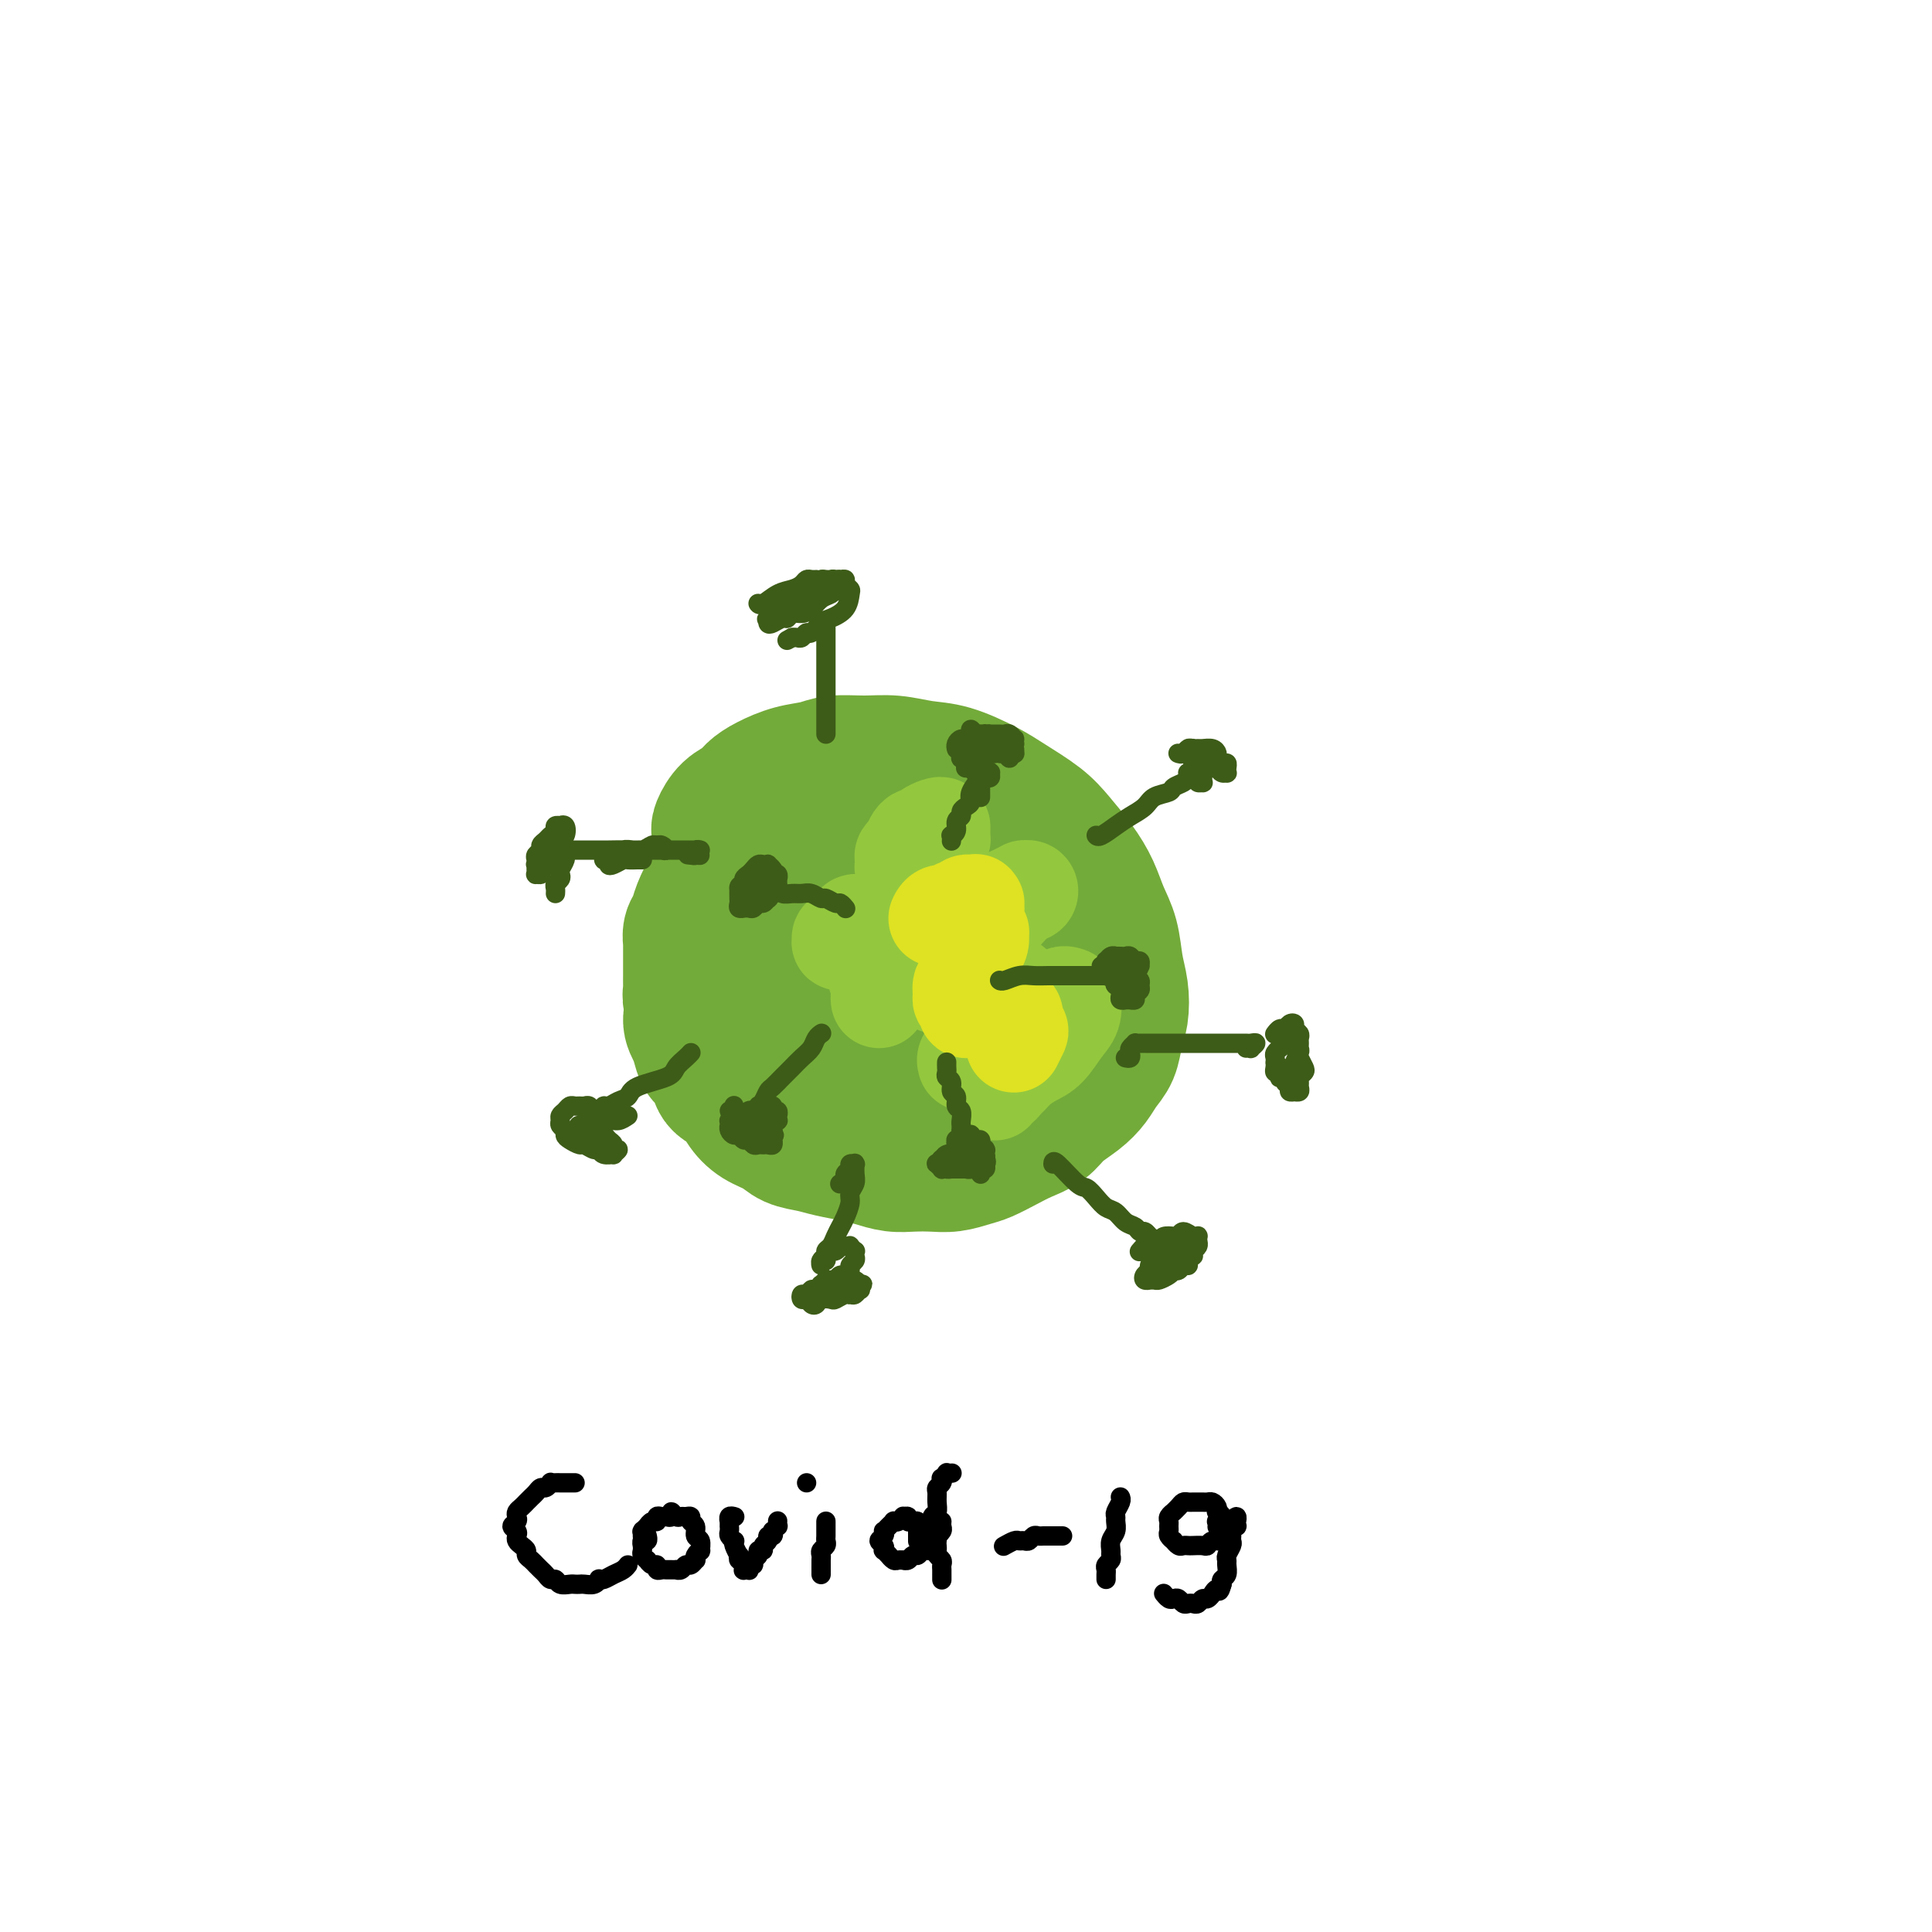 <svg viewBox='0 0 400 400' version='1.1' xmlns='http://www.w3.org/2000/svg' xmlns:xlink='http://www.w3.org/1999/xlink'><g fill='none' stroke='rgb(115,171,58)' stroke-width='28' stroke-linecap='round' stroke-linejoin='round'><path d='M149,172c-0.147,-0.131 -0.295,-0.261 0,-1c0.295,-0.739 1.032,-2.086 2,-3c0.968,-0.914 2.167,-1.397 3,-2c0.833,-0.603 1.302,-1.328 2,-2c0.698,-0.672 1.627,-1.290 3,-2c1.373,-0.710 3.191,-1.512 5,-2c1.809,-0.488 3.609,-0.663 5,-1c1.391,-0.337 2.371,-0.835 4,-1c1.629,-0.165 3.905,0.003 6,0c2.095,-0.003 4.007,-0.179 6,0c1.993,0.179 4.066,0.711 6,1c1.934,0.289 3.727,0.333 6,1c2.273,0.667 5.024,1.955 7,3c1.976,1.045 3.176,1.846 5,3c1.824,1.154 4.270,2.660 6,4c1.730,1.340 2.743,2.513 4,4c1.257,1.487 2.756,3.289 4,5c1.244,1.711 2.232,3.331 3,5c0.768,1.669 1.317,3.387 2,5c0.683,1.613 1.500,3.120 2,5c0.500,1.880 0.682,4.135 1,6c0.318,1.865 0.773,3.342 1,5c0.227,1.658 0.227,3.497 0,5c-0.227,1.503 -0.682,2.671 -1,4c-0.318,1.329 -0.501,2.820 -1,4c-0.499,1.180 -1.315,2.049 -2,3c-0.685,0.951 -1.239,1.984 -2,3c-0.761,1.016 -1.728,2.015 -3,3c-1.272,0.985 -2.847,1.955 -4,3c-1.153,1.045 -1.882,2.163 -3,3c-1.118,0.837 -2.623,1.391 -4,2c-1.377,0.609 -2.626,1.274 -4,2c-1.374,0.726 -2.874,1.515 -4,2c-1.126,0.485 -1.879,0.667 -3,1c-1.121,0.333 -2.610,0.818 -4,1c-1.390,0.182 -2.681,0.060 -4,0c-1.319,-0.060 -2.667,-0.057 -4,0c-1.333,0.057 -2.652,0.170 -4,0c-1.348,-0.170 -2.724,-0.622 -4,-1c-1.276,-0.378 -2.451,-0.682 -4,-1c-1.549,-0.318 -3.471,-0.651 -5,-1c-1.529,-0.349 -2.665,-0.715 -4,-1c-1.335,-0.285 -2.870,-0.489 -4,-1c-1.130,-0.511 -1.855,-1.329 -3,-2c-1.145,-0.671 -2.712,-1.195 -4,-2c-1.288,-0.805 -2.299,-1.893 -3,-3c-0.701,-1.107 -1.091,-2.235 -2,-3c-0.909,-0.765 -2.337,-1.167 -3,-2c-0.663,-0.833 -0.561,-2.098 -1,-3c-0.439,-0.902 -1.420,-1.441 -2,-2c-0.580,-0.559 -0.759,-1.139 -1,-2c-0.241,-0.861 -0.545,-2.005 -1,-3c-0.455,-0.995 -1.062,-1.841 -1,-3c0.062,-1.159 0.794,-2.631 1,-4c0.206,-1.369 -0.114,-2.635 0,-4c0.114,-1.365 0.663,-2.830 1,-4c0.337,-1.170 0.461,-2.046 1,-3c0.539,-0.954 1.491,-1.988 2,-3c0.509,-1.012 0.574,-2.004 1,-3c0.426,-0.996 1.213,-1.998 2,-3'/><path d='M151,187c1.352,-4.010 0.733,-2.034 1,-2c0.267,0.034 1.419,-1.874 2,-3c0.581,-1.126 0.592,-1.472 1,-2c0.408,-0.528 1.212,-1.240 2,-2c0.788,-0.760 1.558,-1.569 2,-2c0.442,-0.431 0.556,-0.483 1,-1c0.444,-0.517 1.217,-1.500 2,-2c0.783,-0.500 1.575,-0.516 2,-1c0.425,-0.484 0.484,-1.435 1,-2c0.516,-0.565 1.488,-0.743 2,-1c0.512,-0.257 0.563,-0.595 1,-1c0.437,-0.405 1.262,-0.879 2,-1c0.738,-0.121 1.391,0.111 2,0c0.609,-0.111 1.173,-0.566 2,-1c0.827,-0.434 1.916,-0.848 3,-1c1.084,-0.152 2.163,-0.041 3,0c0.837,0.041 1.431,0.014 2,0c0.569,-0.014 1.112,-0.014 2,0c0.888,0.014 2.121,0.041 3,0c0.879,-0.041 1.404,-0.152 2,0c0.596,0.152 1.263,0.567 2,1c0.737,0.433 1.545,0.886 2,1c0.455,0.114 0.556,-0.109 1,0c0.444,0.109 1.232,0.550 2,1c0.768,0.450 1.516,0.907 2,1c0.484,0.093 0.704,-0.179 1,0c0.296,0.179 0.666,0.810 1,1c0.334,0.190 0.630,-0.059 1,0c0.370,0.059 0.813,0.427 1,1c0.187,0.573 0.118,1.350 0,2c-0.118,0.650 -0.284,1.173 -1,2c-0.716,0.827 -1.980,1.956 -3,3c-1.020,1.044 -1.794,2.001 -3,3c-1.206,0.999 -2.844,2.041 -4,3c-1.156,0.959 -1.828,1.835 -3,3c-1.172,1.165 -2.842,2.618 -4,4c-1.158,1.382 -1.803,2.692 -3,4c-1.197,1.308 -2.948,2.612 -4,4c-1.052,1.388 -1.407,2.858 -2,4c-0.593,1.142 -1.424,1.956 -2,3c-0.576,1.044 -0.897,2.318 -1,3c-0.103,0.682 0.012,0.772 0,1c-0.012,0.228 -0.152,0.595 0,1c0.152,0.405 0.596,0.849 1,1c0.404,0.151 0.768,0.010 1,0c0.232,-0.010 0.333,0.113 1,0c0.667,-0.113 1.900,-0.461 3,-1c1.100,-0.539 2.068,-1.270 3,-2c0.932,-0.730 1.827,-1.459 3,-2c1.173,-0.541 2.623,-0.893 4,-2c1.377,-1.107 2.680,-2.969 4,-4c1.320,-1.031 2.657,-1.233 4,-2c1.343,-0.767 2.692,-2.100 4,-3c1.308,-0.900 2.575,-1.366 4,-2c1.425,-0.634 3.009,-1.436 4,-2c0.991,-0.564 1.391,-0.888 2,-1c0.609,-0.112 1.428,-0.011 2,0c0.572,0.011 0.895,-0.069 1,0c0.105,0.069 -0.010,0.288 0,1c0.010,0.712 0.146,1.918 0,3c-0.146,1.082 -0.573,2.041 -1,3'/><path d='M212,198c-0.137,1.579 -0.478,2.028 -1,3c-0.522,0.972 -1.224,2.468 -2,4c-0.776,1.532 -1.627,3.100 -2,4c-0.373,0.900 -0.267,1.134 -1,3c-0.733,1.866 -2.305,5.366 -3,7c-0.695,1.634 -0.511,1.403 -1,2c-0.489,0.597 -1.649,2.021 -2,3c-0.351,0.979 0.106,1.513 0,2c-0.106,0.487 -0.775,0.926 -1,1c-0.225,0.074 -0.005,-0.219 0,0c0.005,0.219 -0.205,0.949 0,1c0.205,0.051 0.824,-0.579 1,-1c0.176,-0.421 -0.092,-0.634 0,-1c0.092,-0.366 0.543,-0.883 1,-1c0.457,-0.117 0.920,0.168 1,0c0.080,-0.168 -0.223,-0.789 0,-1c0.223,-0.211 0.971,-0.011 1,0c0.029,0.011 -0.662,-0.166 -1,0c-0.338,0.166 -0.324,0.674 -1,1c-0.676,0.326 -2.043,0.468 -3,1c-0.957,0.532 -1.504,1.453 -2,2c-0.496,0.547 -0.940,0.721 -2,1c-1.060,0.279 -2.737,0.664 -4,1c-1.263,0.336 -2.114,0.623 -3,1c-0.886,0.377 -1.808,0.844 -3,1c-1.192,0.156 -2.654,0.001 -4,0c-1.346,-0.001 -2.575,0.153 -4,0c-1.425,-0.153 -3.047,-0.611 -4,-1c-0.953,-0.389 -1.238,-0.709 -2,-1c-0.762,-0.291 -2.000,-0.553 -3,-1c-1.000,-0.447 -1.763,-1.077 -3,-2c-1.237,-0.923 -2.947,-2.138 -4,-3c-1.053,-0.862 -1.449,-1.372 -2,-2c-0.551,-0.628 -1.258,-1.376 -2,-2c-0.742,-0.624 -1.519,-1.125 -2,-2c-0.481,-0.875 -0.664,-2.125 -1,-3c-0.336,-0.875 -0.823,-1.374 -1,-2c-0.177,-0.626 -0.043,-1.378 0,-2c0.043,-0.622 -0.004,-1.115 0,-2c0.004,-0.885 0.057,-2.163 0,-3c-0.057,-0.837 -0.226,-1.234 0,-2c0.226,-0.766 0.848,-1.901 1,-3c0.152,-1.099 -0.166,-2.164 0,-3c0.166,-0.836 0.814,-1.445 1,-2c0.186,-0.555 -0.091,-1.056 0,-2c0.091,-0.944 0.549,-2.332 1,-3c0.451,-0.668 0.895,-0.616 1,-1c0.105,-0.384 -0.130,-1.203 0,-2c0.130,-0.797 0.623,-1.573 1,-2c0.377,-0.427 0.637,-0.506 1,-1c0.363,-0.494 0.828,-1.402 1,-2c0.172,-0.598 0.049,-0.885 0,-1c-0.049,-0.115 -0.025,-0.057 0,0'/><path d='M160,171c0.087,-0.008 0.174,-0.017 0,0c-0.174,0.017 -0.610,0.059 -1,0c-0.390,-0.059 -0.734,-0.219 -1,0c-0.266,0.219 -0.452,0.818 -1,1c-0.548,0.182 -1.456,-0.054 -2,0c-0.544,0.054 -0.723,0.399 -1,1c-0.277,0.601 -0.651,1.459 -1,2c-0.349,0.541 -0.671,0.765 -1,1c-0.329,0.235 -0.664,0.480 -1,1c-0.336,0.520 -0.671,1.315 -1,2c-0.329,0.685 -0.651,1.261 -1,2c-0.349,0.739 -0.724,1.639 -1,2c-0.276,0.361 -0.452,0.181 -1,1c-0.548,0.819 -1.467,2.638 -2,4c-0.533,1.362 -0.679,2.267 -1,3c-0.321,0.733 -0.818,1.295 -1,2c-0.182,0.705 -0.049,1.555 0,2c0.049,0.445 0.013,0.485 0,1c-0.013,0.515 -0.004,1.504 0,2c0.004,0.496 0.001,0.499 0,1c-0.001,0.501 -0.001,1.499 0,2c0.001,0.501 0.004,0.505 0,1c-0.004,0.495 -0.016,1.481 0,2c0.016,0.519 0.061,0.572 0,1c-0.061,0.428 -0.228,1.232 0,2c0.228,0.768 0.850,1.501 1,2c0.150,0.499 -0.171,0.762 0,1c0.171,0.238 0.834,0.449 1,1c0.166,0.551 -0.167,1.443 0,2c0.167,0.557 0.833,0.780 1,1c0.167,0.220 -0.166,0.436 0,1c0.166,0.564 0.829,1.477 1,2c0.171,0.523 -0.151,0.658 0,1c0.151,0.342 0.773,0.891 1,1c0.227,0.109 0.057,-0.222 0,0c-0.057,0.222 -0.000,0.998 0,1c0.000,0.002 -0.056,-0.769 0,-1c0.056,-0.231 0.225,0.079 0,0c-0.225,-0.079 -0.845,-0.546 -1,-1c-0.155,-0.454 0.155,-0.895 0,-1c-0.155,-0.105 -0.773,0.126 -1,0c-0.227,-0.126 -0.061,-0.608 0,-1c0.061,-0.392 0.016,-0.693 0,-1c-0.016,-0.307 -0.004,-0.618 0,-1c0.004,-0.382 0.001,-0.834 0,-1c-0.001,-0.166 -0.000,-0.045 0,0c0.000,0.045 0.000,0.013 0,0c-0.000,-0.013 -0.000,-0.006 0,0'/></g>
<g fill='none' stroke='rgb(147,200,62)' stroke-width='20' stroke-linecap='round' stroke-linejoin='round'><path d='M182,207c-0.030,-0.267 -0.061,-0.534 0,-1c0.061,-0.466 0.212,-1.132 0,-2c-0.212,-0.868 -0.789,-1.938 -1,-3c-0.211,-1.062 -0.056,-2.117 0,-3c0.056,-0.883 0.012,-1.595 0,-2c-0.012,-0.405 0.008,-0.505 0,-1c-0.008,-0.495 -0.044,-1.386 0,-2c0.044,-0.614 0.166,-0.950 0,-1c-0.166,-0.050 -0.622,0.186 -1,0c-0.378,-0.186 -0.680,-0.793 -1,-1c-0.320,-0.207 -0.659,-0.013 -1,0c-0.341,0.013 -0.684,-0.155 -1,0c-0.316,0.155 -0.606,0.634 -1,1c-0.394,0.366 -0.891,0.620 -1,1c-0.109,0.380 0.172,0.887 0,1c-0.172,0.113 -0.796,-0.168 -1,0c-0.204,0.168 0.013,0.784 0,1c-0.013,0.216 -0.257,0.031 0,0c0.257,-0.031 1.013,0.090 2,0c0.987,-0.090 2.205,-0.392 3,-1c0.795,-0.608 1.169,-1.521 2,-2c0.831,-0.479 2.121,-0.523 3,-1c0.879,-0.477 1.349,-1.386 2,-2c0.651,-0.614 1.485,-0.934 2,-1c0.515,-0.066 0.712,0.122 1,0c0.288,-0.122 0.666,-0.555 1,-1c0.334,-0.445 0.626,-0.903 1,-1c0.374,-0.097 0.832,0.167 1,0c0.168,-0.167 0.045,-0.766 0,-1c-0.045,-0.234 -0.012,-0.103 0,0c0.012,0.103 0.002,0.180 0,0c-0.002,-0.180 0.002,-0.615 0,-1c-0.002,-0.385 -0.011,-0.718 0,-1c0.011,-0.282 0.040,-0.513 0,-1c-0.040,-0.487 -0.151,-1.230 0,-2c0.151,-0.770 0.562,-1.568 1,-2c0.438,-0.432 0.902,-0.497 1,-1c0.098,-0.503 -0.169,-1.445 0,-2c0.169,-0.555 0.775,-0.724 1,-1c0.225,-0.276 0.068,-0.660 0,-1c-0.068,-0.340 -0.045,-0.637 0,-1c0.045,-0.363 0.114,-0.791 0,-1c-0.114,-0.209 -0.412,-0.198 -1,0c-0.588,0.198 -1.467,0.581 -2,1c-0.533,0.419 -0.721,0.872 -1,1c-0.279,0.128 -0.649,-0.068 -1,0c-0.351,0.068 -0.682,0.399 -1,1c-0.318,0.601 -0.622,1.470 -1,2c-0.378,0.530 -0.830,0.720 -1,1c-0.170,0.280 -0.058,0.648 0,1c0.058,0.352 0.061,0.686 0,1c-0.061,0.314 -0.186,0.606 0,1c0.186,0.394 0.683,0.890 1,1c0.317,0.110 0.452,-0.167 1,0c0.548,0.167 1.508,0.777 2,1c0.492,0.223 0.517,0.060 1,0c0.483,-0.060 1.424,-0.017 2,0c0.576,0.017 0.788,0.009 1,0'/><path d='M195,182c1.405,0.562 0.917,0.968 1,1c0.083,0.032 0.738,-0.311 1,0c0.262,0.311 0.131,1.276 0,2c-0.131,0.724 -0.262,1.206 -1,2c-0.738,0.794 -2.081,1.900 -3,3c-0.919,1.100 -1.412,2.193 -2,3c-0.588,0.807 -1.272,1.329 -2,2c-0.728,0.671 -1.501,1.490 -2,2c-0.499,0.510 -0.724,0.711 -1,1c-0.276,0.289 -0.602,0.664 -1,1c-0.398,0.336 -0.866,0.631 -1,1c-0.134,0.369 0.067,0.812 0,1c-0.067,0.188 -0.402,0.122 0,0c0.402,-0.122 1.542,-0.301 3,-1c1.458,-0.699 3.234,-1.917 5,-3c1.766,-1.083 3.522,-2.030 5,-3c1.478,-0.970 2.677,-1.962 4,-3c1.323,-1.038 2.770,-2.120 4,-3c1.230,-0.880 2.242,-1.557 3,-2c0.758,-0.443 1.262,-0.651 2,-1c0.738,-0.349 1.710,-0.839 2,-1c0.290,-0.161 -0.100,0.005 0,0c0.100,-0.005 0.691,-0.182 1,0c0.309,0.182 0.336,0.723 0,1c-0.336,0.277 -1.033,0.291 -2,1c-0.967,0.709 -2.202,2.115 -3,3c-0.798,0.885 -1.159,1.249 -2,2c-0.841,0.751 -2.161,1.889 -3,3c-0.839,1.111 -1.195,2.197 -2,3c-0.805,0.803 -2.058,1.324 -3,2c-0.942,0.676 -1.574,1.505 -2,2c-0.426,0.495 -0.648,0.654 -1,1c-0.352,0.346 -0.835,0.878 -1,1c-0.165,0.122 -0.014,-0.167 0,0c0.014,0.167 -0.110,0.788 0,1c0.110,0.212 0.452,0.013 1,0c0.548,-0.013 1.301,0.158 2,0c0.699,-0.158 1.343,-0.646 2,-1c0.657,-0.354 1.327,-0.575 2,-1c0.673,-0.425 1.351,-1.054 2,-1c0.649,0.054 1.270,0.791 2,1c0.730,0.209 1.568,-0.111 2,0c0.432,0.111 0.457,0.652 1,1c0.543,0.348 1.602,0.501 2,1c0.398,0.499 0.133,1.342 0,2c-0.133,0.658 -0.133,1.131 0,2c0.133,0.869 0.401,2.135 0,3c-0.401,0.865 -1.469,1.331 -2,2c-0.531,0.669 -0.523,1.542 -1,2c-0.477,0.458 -1.437,0.501 -2,1c-0.563,0.499 -0.729,1.454 -1,2c-0.271,0.546 -0.647,0.683 -1,1c-0.353,0.317 -0.685,0.815 -1,1c-0.315,0.185 -0.614,0.058 -1,0c-0.386,-0.058 -0.858,-0.046 -1,0c-0.142,0.046 0.048,0.126 0,0c-0.048,-0.126 -0.332,-0.456 0,-1c0.332,-0.544 1.282,-1.300 2,-2c0.718,-0.700 1.205,-1.343 2,-2c0.795,-0.657 1.897,-1.329 3,-2'/><path d='M207,213c1.673,-1.428 2.357,-1.496 3,-2c0.643,-0.504 1.247,-1.442 2,-2c0.753,-0.558 1.655,-0.737 3,-1c1.345,-0.263 3.132,-0.611 4,-1c0.868,-0.389 0.816,-0.818 1,-1c0.184,-0.182 0.604,-0.116 1,0c0.396,0.116 0.766,0.282 1,1c0.234,0.718 0.330,1.988 0,3c-0.330,1.012 -1.086,1.767 -2,3c-0.914,1.233 -1.985,2.946 -3,4c-1.015,1.054 -1.973,1.449 -3,2c-1.027,0.551 -2.121,1.257 -3,2c-0.879,0.743 -1.542,1.523 -2,2c-0.458,0.477 -0.711,0.650 -1,1c-0.289,0.350 -0.613,0.878 -1,1c-0.387,0.122 -0.836,-0.163 -1,0c-0.164,0.163 -0.044,0.775 0,1c0.044,0.225 0.013,0.064 0,0c-0.013,-0.064 -0.006,-0.032 0,0'/></g>
<g fill='none' stroke='rgb(222,226,34)' stroke-width='20' stroke-linecap='round' stroke-linejoin='round'><path d='M194,190c-0.059,0.122 -0.118,0.244 0,0c0.118,-0.244 0.412,-0.854 1,-1c0.588,-0.146 1.468,0.171 2,0c0.532,-0.171 0.716,-0.830 1,-1c0.284,-0.170 0.668,0.151 1,0c0.332,-0.151 0.611,-0.772 1,-1c0.389,-0.228 0.889,-0.063 1,0c0.111,0.063 -0.165,0.024 0,0c0.165,-0.024 0.772,-0.032 1,0c0.228,0.032 0.076,0.103 0,0c-0.076,-0.103 -0.077,-0.379 0,0c0.077,0.379 0.232,1.412 0,2c-0.232,0.588 -0.850,0.732 -1,1c-0.150,0.268 0.170,0.659 0,1c-0.170,0.341 -0.830,0.631 -1,1c-0.170,0.369 0.150,0.817 0,1c-0.150,0.183 -0.769,0.103 -1,0c-0.231,-0.103 -0.073,-0.227 0,0c0.073,0.227 0.062,0.807 0,1c-0.062,0.193 -0.175,-0.001 0,0c0.175,0.001 0.639,0.196 1,0c0.361,-0.196 0.619,-0.784 1,-1c0.381,-0.216 0.887,-0.059 1,0c0.113,0.059 -0.165,0.022 0,0c0.165,-0.022 0.773,-0.028 1,0c0.227,0.028 0.072,0.091 0,0c-0.072,-0.091 -0.062,-0.334 0,0c0.062,0.334 0.175,1.245 0,2c-0.175,0.755 -0.639,1.353 -1,2c-0.361,0.647 -0.618,1.343 -1,2c-0.382,0.657 -0.888,1.275 -1,2c-0.112,0.725 0.170,1.556 0,2c-0.170,0.444 -0.792,0.501 -1,1c-0.208,0.499 -0.001,1.440 0,2c0.001,0.560 -0.203,0.738 0,1c0.203,0.262 0.813,0.606 1,1c0.187,0.394 -0.048,0.838 0,1c0.048,0.162 0.380,0.042 1,0c0.620,-0.042 1.527,-0.007 2,0c0.473,0.007 0.513,-0.013 1,0c0.487,0.013 1.422,0.058 2,0c0.578,-0.058 0.799,-0.219 1,0c0.201,0.219 0.380,0.817 1,1c0.620,0.183 1.679,-0.048 2,0c0.321,0.048 -0.096,0.377 0,1c0.096,0.623 0.705,1.540 1,2c0.295,0.460 0.275,0.463 0,1c-0.275,0.537 -0.806,1.608 -1,2c-0.194,0.392 -0.052,0.106 0,0c0.052,-0.106 0.015,-0.030 0,0c-0.015,0.030 -0.007,0.015 0,0'/></g>
<g fill='none' stroke='rgb(61,92,24)' stroke-width='4' stroke-linecap='round' stroke-linejoin='round'><path d='M171,152c0.000,-0.372 0.000,-0.744 0,-1c0.000,-0.256 0.000,-0.396 0,-1c-0.000,-0.604 0.000,-1.670 0,-2c0.000,-0.330 0.000,0.078 0,-1c0.000,-1.078 0.000,-3.640 0,-5c0.000,-1.360 0.000,-1.516 0,-2c0.000,-0.484 0.000,-1.296 0,-2c0.000,-0.704 -0.000,-1.302 0,-2c0.000,-0.698 0.000,-1.497 0,-2c0.000,-0.503 0.000,-0.709 0,-1c0.000,-0.291 0.000,-0.666 0,-1c0.000,-0.334 0.000,-0.626 0,-1c0.000,-0.374 0.000,-0.832 0,-1c0.000,-0.168 0.000,-0.048 0,0c0.000,0.048 0.000,0.024 0,0'/><path d='M157,125c-0.043,-0.054 -0.085,-0.108 0,0c0.085,0.108 0.299,0.379 1,0c0.701,-0.379 1.889,-1.408 3,-2c1.111,-0.592 2.144,-0.747 3,-1c0.856,-0.253 1.536,-0.604 2,-1c0.464,-0.396 0.712,-0.838 1,-1c0.288,-0.162 0.616,-0.044 1,0c0.384,0.044 0.824,0.012 1,0c0.176,-0.012 0.088,-0.006 0,0'/><path d='M169,122c0.286,-0.175 0.572,-0.349 0,0c-0.572,0.349 -2.003,1.222 -3,2c-0.997,0.778 -1.558,1.463 -2,2c-0.442,0.537 -0.763,0.928 -1,1c-0.237,0.072 -0.391,-0.175 -1,0c-0.609,0.175 -1.674,0.773 -2,1c-0.326,0.227 0.087,0.082 0,0c-0.087,-0.082 -0.672,-0.102 -1,0c-0.328,0.102 -0.397,0.326 0,0c0.397,-0.326 1.262,-1.200 2,-2c0.738,-0.800 1.350,-1.524 2,-2c0.650,-0.476 1.339,-0.702 2,-1c0.661,-0.298 1.294,-0.668 2,-1c0.706,-0.332 1.486,-0.625 2,-1c0.514,-0.375 0.764,-0.832 1,-1c0.236,-0.168 0.460,-0.046 1,0c0.540,0.046 1.396,0.015 2,0c0.604,-0.015 0.957,-0.015 1,0c0.043,0.015 -0.225,0.046 0,0c0.225,-0.046 0.944,-0.168 1,0c0.056,0.168 -0.551,0.626 -1,1c-0.449,0.374 -0.739,0.665 -1,1c-0.261,0.335 -0.493,0.716 -1,1c-0.507,0.284 -1.288,0.472 -2,1c-0.712,0.528 -1.356,1.394 -2,2c-0.644,0.606 -1.289,0.950 -2,1c-0.711,0.050 -1.487,-0.196 -2,0c-0.513,0.196 -0.764,0.833 -1,1c-0.236,0.167 -0.456,-0.135 -1,0c-0.544,0.135 -1.410,0.709 -2,1c-0.590,0.291 -0.902,0.299 -1,0c-0.098,-0.299 0.018,-0.906 0,-1c-0.018,-0.094 -0.171,0.326 0,0c0.171,-0.326 0.664,-1.396 1,-2c0.336,-0.604 0.514,-0.740 1,-1c0.486,-0.260 1.281,-0.643 2,-1c0.719,-0.357 1.362,-0.688 2,-1c0.638,-0.312 1.270,-0.605 2,-1c0.730,-0.395 1.558,-0.891 2,-1c0.442,-0.109 0.500,0.170 1,0c0.500,-0.170 1.444,-0.788 2,-1c0.556,-0.212 0.724,-0.017 1,0c0.276,0.017 0.661,-0.144 1,0c0.339,0.144 0.631,0.592 1,1c0.369,0.408 0.815,0.776 1,1c0.185,0.224 0.109,0.302 0,1c-0.109,0.698 -0.253,2.014 -1,3c-0.747,0.986 -2.098,1.641 -3,2c-0.902,0.359 -1.355,0.422 -2,1c-0.645,0.578 -1.482,1.671 -2,2c-0.518,0.329 -0.716,-0.108 -1,0c-0.284,0.108 -0.653,0.760 -1,1c-0.347,0.240 -0.670,0.069 -1,0c-0.330,-0.069 -0.665,-0.034 -1,0'/><path d='M164,132c-1.833,1.000 -0.917,0.500 0,0'/><path d='M133,178c-0.213,-0.008 -0.425,-0.015 -1,0c-0.575,0.015 -1.512,0.053 -2,0c-0.488,-0.053 -0.528,-0.197 -1,0c-0.472,0.197 -1.377,0.733 -2,1c-0.623,0.267 -0.963,0.264 -1,0c-0.037,-0.264 0.228,-0.788 0,-1c-0.228,-0.212 -0.949,-0.113 -1,0c-0.051,0.113 0.567,0.241 1,0c0.433,-0.241 0.679,-0.849 1,-1c0.321,-0.151 0.715,0.156 1,0c0.285,-0.156 0.461,-0.774 1,-1c0.539,-0.226 1.439,-0.061 2,0c0.561,0.061 0.781,0.016 1,0c0.219,-0.016 0.436,-0.005 1,0c0.564,0.005 1.476,0.002 2,0c0.524,-0.002 0.659,-0.004 1,0c0.341,0.004 0.887,0.016 1,0c0.113,-0.016 -0.207,-0.058 0,0c0.207,0.058 0.940,0.215 1,0c0.060,-0.215 -0.552,-0.804 -1,-1c-0.448,-0.196 -0.732,0.000 -1,0c-0.268,-0.000 -0.518,-0.196 -1,0c-0.482,0.196 -1.194,0.785 -2,1c-0.806,0.215 -1.707,0.058 -3,0c-1.293,-0.058 -2.980,-0.015 -4,0c-1.020,0.015 -1.374,0.004 -2,0c-0.626,-0.004 -1.526,-0.001 -2,0c-0.474,0.001 -0.524,0.000 -1,0c-0.476,-0.000 -1.379,-0.000 -2,0c-0.621,0.000 -0.959,0.000 -1,0c-0.041,-0.000 0.215,-0.000 0,0c-0.215,0.000 -0.900,0.000 -1,0c-0.100,-0.000 0.386,-0.000 1,0c0.614,0.000 1.357,0.000 2,0c0.643,-0.000 1.187,-0.000 2,0c0.813,0.000 1.894,-0.000 3,0c1.106,0.000 2.236,0.000 3,0c0.764,-0.000 1.163,-0.000 2,0c0.837,0.000 2.112,0.000 3,0c0.888,-0.000 1.390,-0.000 2,0c0.610,0.000 1.329,0.000 2,0c0.671,-0.000 1.292,-0.000 2,0c0.708,0.000 1.501,0.000 2,0c0.499,-0.000 0.704,-0.001 1,0c0.296,0.001 0.683,0.004 1,0c0.317,-0.004 0.566,-0.015 1,0c0.434,0.015 1.055,0.056 1,0c-0.055,-0.056 -0.784,-0.207 -1,0c-0.216,0.207 0.081,0.774 0,1c-0.081,0.226 -0.541,0.113 -1,0'/><path d='M143,177c3.733,0.156 1.067,0.044 0,0c-1.067,-0.044 -0.533,-0.022 0,0'/><path d='M112,180c-0.121,-0.754 -0.242,-1.507 0,-2c0.242,-0.493 0.849,-0.724 1,-1c0.151,-0.276 -0.152,-0.595 0,-1c0.152,-0.405 0.759,-0.894 1,-1c0.241,-0.106 0.117,0.170 0,0c-0.117,-0.170 -0.228,-0.788 0,-1c0.228,-0.212 0.794,-0.019 1,0c0.206,0.019 0.051,-0.135 0,0c-0.051,0.135 0.001,0.561 0,1c-0.001,0.439 -0.057,0.892 0,1c0.057,0.108 0.227,-0.128 0,0c-0.227,0.128 -0.849,0.622 -1,1c-0.151,0.378 0.171,0.642 0,1c-0.171,0.358 -0.834,0.810 -1,1c-0.166,0.190 0.166,0.118 0,0c-0.166,-0.118 -0.829,-0.283 -1,0c-0.171,0.283 0.149,1.015 0,1c-0.149,-0.015 -0.768,-0.778 -1,-1c-0.232,-0.222 -0.077,0.095 0,0c0.077,-0.095 0.076,-0.603 0,-1c-0.076,-0.397 -0.228,-0.684 0,-1c0.228,-0.316 0.836,-0.662 1,-1c0.164,-0.338 -0.115,-0.669 0,-1c0.115,-0.331 0.623,-0.663 1,-1c0.377,-0.337 0.622,-0.678 1,-1c0.378,-0.322 0.889,-0.624 1,-1c0.111,-0.376 -0.180,-0.826 0,-1c0.180,-0.174 0.829,-0.072 1,0c0.171,0.072 -0.135,0.112 0,0c0.135,-0.112 0.713,-0.377 1,0c0.287,0.377 0.284,1.396 0,2c-0.284,0.604 -0.849,0.792 -1,1c-0.151,0.208 0.113,0.437 0,1c-0.113,0.563 -0.604,1.461 -1,2c-0.396,0.539 -0.698,0.719 -1,1c-0.302,0.281 -0.603,0.665 -1,1c-0.397,0.335 -0.891,0.623 -1,1c-0.109,0.377 0.167,0.843 0,1c-0.167,0.157 -0.777,0.004 -1,0c-0.223,-0.004 -0.060,0.139 0,0c0.060,-0.139 0.015,-0.562 0,-1c-0.015,-0.438 0.000,-0.891 0,-1c-0.000,-0.109 -0.015,0.125 0,0c0.015,-0.125 0.060,-0.608 0,-1c-0.060,-0.392 -0.224,-0.694 0,-1c0.224,-0.306 0.834,-0.618 1,-1c0.166,-0.382 -0.114,-0.834 0,-1c0.114,-0.166 0.623,-0.044 1,0c0.377,0.044 0.622,0.011 1,0c0.378,-0.011 0.889,-0.000 1,0c0.111,0.000 -0.176,-0.010 0,0c0.176,0.010 0.817,0.041 1,0c0.183,-0.041 -0.090,-0.155 0,0c0.090,0.155 0.545,0.577 1,1'/><path d='M117,176c0.758,0.350 0.151,0.724 0,1c-0.151,0.276 0.152,0.455 0,1c-0.152,0.545 -0.759,1.455 -1,2c-0.241,0.545 -0.117,0.724 0,1c0.117,0.276 0.228,0.648 0,1c-0.228,0.352 -0.793,0.683 -1,1c-0.207,0.317 -0.055,0.621 0,1c0.055,0.379 0.015,0.834 0,1c-0.015,0.166 -0.004,0.045 0,0c0.004,-0.045 0.001,-0.013 0,0c-0.001,0.013 -0.001,0.006 0,0'/><path d='M143,218c-0.015,0.018 -0.030,0.035 0,0c0.030,-0.035 0.106,-0.123 0,0c-0.106,0.123 -0.395,0.456 -1,1c-0.605,0.544 -1.527,1.297 -2,2c-0.473,0.703 -0.497,1.355 -2,2c-1.503,0.645 -4.484,1.282 -6,2c-1.516,0.718 -1.568,1.517 -2,2c-0.432,0.483 -1.245,0.651 -2,1c-0.755,0.349 -1.453,0.878 -2,1c-0.547,0.122 -0.942,-0.164 -1,0c-0.058,0.164 0.222,0.777 0,1c-0.222,0.223 -0.945,0.056 -1,0c-0.055,-0.056 0.560,-0.001 1,0c0.440,0.001 0.706,-0.051 1,0c0.294,0.051 0.618,0.206 1,0c0.382,-0.206 0.824,-0.773 1,-1c0.176,-0.227 0.088,-0.113 0,0'/><path d='M130,231c-0.673,0.453 -1.346,0.906 -2,1c-0.654,0.094 -1.288,-0.171 -2,0c-0.712,0.171 -1.501,0.778 -2,1c-0.499,0.222 -0.709,0.060 -1,0c-0.291,-0.060 -0.662,-0.016 -1,0c-0.338,0.016 -0.641,0.004 -1,0c-0.359,-0.004 -0.773,-0.002 -1,0c-0.227,0.002 -0.268,0.003 0,0c0.268,-0.003 0.845,-0.011 1,0c0.155,0.011 -0.113,0.041 0,0c0.113,-0.041 0.607,-0.151 1,0c0.393,0.151 0.684,0.565 1,1c0.316,0.435 0.658,0.891 1,1c0.342,0.109 0.685,-0.130 1,0c0.315,0.130 0.602,0.627 1,1c0.398,0.373 0.907,0.621 1,1c0.093,0.379 -0.231,0.887 0,1c0.231,0.113 1.015,-0.170 1,0c-0.015,0.170 -0.829,0.793 -1,1c-0.171,0.207 0.301,-0.001 0,0c-0.301,0.001 -1.375,0.211 -2,0c-0.625,-0.211 -0.801,-0.844 -1,-1c-0.199,-0.156 -0.422,0.166 -1,0c-0.578,-0.166 -1.513,-0.818 -2,-1c-0.487,-0.182 -0.527,0.106 -1,0c-0.473,-0.106 -1.380,-0.606 -2,-1c-0.620,-0.394 -0.951,-0.683 -1,-1c-0.049,-0.317 0.186,-0.662 0,-1c-0.186,-0.338 -0.793,-0.669 -1,-1c-0.207,-0.331 -0.014,-0.663 0,-1c0.014,-0.337 -0.151,-0.679 0,-1c0.151,-0.321 0.618,-0.622 1,-1c0.382,-0.378 0.680,-0.834 1,-1c0.320,-0.166 0.663,-0.040 1,0c0.337,0.040 0.668,-0.004 1,0c0.332,0.004 0.663,0.057 1,0c0.337,-0.057 0.679,-0.222 1,0c0.321,0.222 0.622,0.833 1,1c0.378,0.167 0.833,-0.110 1,0c0.167,0.110 0.046,0.608 0,1c-0.046,0.392 -0.016,0.680 0,1c0.016,0.320 0.019,0.673 0,1c-0.019,0.327 -0.060,0.627 0,1c0.060,0.373 0.222,0.819 0,1c-0.222,0.181 -0.829,0.097 -1,0c-0.171,-0.097 0.094,-0.208 0,0c-0.094,0.208 -0.547,0.736 -1,1c-0.453,0.264 -0.906,0.263 -1,0c-0.094,-0.263 0.170,-0.788 0,-1c-0.170,-0.212 -0.775,-0.109 -1,0c-0.225,0.109 -0.071,0.225 0,0c0.071,-0.225 0.057,-0.791 0,-1c-0.057,-0.209 -0.159,-0.060 0,0c0.159,0.060 0.580,0.030 1,0'/><path d='M121,234c-0.143,0.393 0.500,-0.625 1,-1c0.500,-0.375 0.857,-0.107 1,0c0.143,0.107 0.071,0.054 0,0'/><path d='M174,245c-0.122,0.089 -0.244,0.178 0,0c0.244,-0.178 0.854,-0.622 1,-1c0.146,-0.378 -0.171,-0.689 0,-1c0.171,-0.311 0.831,-0.621 1,-1c0.169,-0.379 -0.151,-0.828 0,-1c0.151,-0.172 0.774,-0.068 1,0c0.226,0.068 0.057,0.102 0,0c-0.057,-0.102 -0.000,-0.338 0,0c0.000,0.338 -0.055,1.249 0,2c0.055,0.751 0.222,1.342 0,2c-0.222,0.658 -0.833,1.383 -1,2c-0.167,0.617 0.110,1.125 0,2c-0.110,0.875 -0.608,2.118 -1,3c-0.392,0.882 -0.678,1.402 -1,2c-0.322,0.598 -0.678,1.273 -1,2c-0.322,0.727 -0.608,1.506 -1,2c-0.392,0.494 -0.891,0.703 -1,1c-0.109,0.297 0.171,0.683 0,1c-0.171,0.317 -0.793,0.566 -1,1c-0.207,0.434 0.000,1.055 0,1c-0.000,-0.055 -0.208,-0.784 0,-1c0.208,-0.216 0.830,0.082 1,0c0.170,-0.082 -0.113,-0.544 0,-1c0.113,-0.456 0.621,-0.907 1,-1c0.379,-0.093 0.627,0.172 1,0c0.373,-0.172 0.869,-0.779 1,-1c0.131,-0.221 -0.105,-0.055 0,0c0.105,0.055 0.550,-0.000 1,0c0.450,0.000 0.905,0.056 1,0c0.095,-0.056 -0.170,-0.222 0,0c0.170,0.222 0.774,0.833 1,1c0.226,0.167 0.076,-0.110 0,0c-0.076,0.110 -0.076,0.608 0,1c0.076,0.392 0.228,0.679 0,1c-0.228,0.321 -0.835,0.677 -1,1c-0.165,0.323 0.111,0.612 0,1c-0.111,0.388 -0.608,0.874 -1,1c-0.392,0.126 -0.678,-0.110 -1,0c-0.322,0.110 -0.678,0.565 -1,1c-0.322,0.435 -0.608,0.848 -1,1c-0.392,0.152 -0.891,0.042 -1,0c-0.109,-0.042 0.171,-0.015 0,0c-0.171,0.015 -0.793,0.018 -1,0c-0.207,-0.018 -0.000,-0.057 0,0c0.000,0.057 -0.207,0.212 0,0c0.207,-0.212 0.829,-0.789 1,-1c0.171,-0.211 -0.109,-0.057 0,0c0.109,0.057 0.607,0.015 1,0c0.393,-0.015 0.683,-0.005 1,0c0.317,0.005 0.662,0.004 1,0c0.338,-0.004 0.668,-0.011 1,0c0.332,0.011 0.666,0.042 1,0c0.334,-0.042 0.667,-0.155 1,0c0.333,0.155 0.667,0.577 1,1'/><path d='M178,266c1.225,-0.065 0.288,-0.229 0,0c-0.288,0.229 0.074,0.850 0,1c-0.074,0.150 -0.582,-0.170 -1,0c-0.418,0.170 -0.746,0.829 -1,1c-0.254,0.171 -0.435,-0.147 -1,0c-0.565,0.147 -1.513,0.758 -2,1c-0.487,0.242 -0.511,0.113 -1,0c-0.489,-0.113 -1.441,-0.211 -2,0c-0.559,0.211 -0.725,0.732 -1,1c-0.275,0.268 -0.659,0.283 -1,0c-0.341,-0.283 -0.638,-0.865 -1,-1c-0.362,-0.135 -0.789,0.175 -1,0c-0.211,-0.175 -0.207,-0.835 0,-1c0.207,-0.165 0.618,0.166 1,0c0.382,-0.166 0.736,-0.829 1,-1c0.264,-0.171 0.438,0.150 1,0c0.562,-0.150 1.513,-0.772 2,-1c0.487,-0.228 0.512,-0.062 1,0c0.488,0.062 1.441,0.021 2,0c0.559,-0.021 0.725,-0.021 1,0c0.275,0.021 0.659,0.062 1,0c0.341,-0.062 0.639,-0.227 1,0c0.361,0.227 0.784,0.845 1,1c0.216,0.155 0.226,-0.155 0,0c-0.226,0.155 -0.689,0.773 -1,1c-0.311,0.227 -0.469,0.061 -1,0c-0.531,-0.061 -1.434,-0.016 -2,0c-0.566,0.016 -0.795,0.005 -1,0c-0.205,-0.005 -0.387,-0.004 -1,0c-0.613,0.004 -1.659,0.011 -2,0c-0.341,-0.011 0.022,-0.042 0,0c-0.022,0.042 -0.429,0.156 -1,0c-0.571,-0.156 -1.308,-0.580 0,-1c1.308,-0.420 4.659,-0.834 6,-1c1.341,-0.166 0.670,-0.083 0,0'/><path d='M218,241c0.018,-0.435 0.035,-0.870 1,0c0.965,0.870 2.877,3.044 4,4c1.123,0.956 1.455,0.694 2,1c0.545,0.306 1.301,1.181 2,2c0.699,0.819 1.339,1.583 2,2c0.661,0.417 1.343,0.489 2,1c0.657,0.511 1.290,1.461 2,2c0.710,0.539 1.497,0.665 2,1c0.503,0.335 0.723,0.878 1,1c0.277,0.122 0.611,-0.176 1,0c0.389,0.176 0.832,0.828 1,1c0.168,0.172 0.059,-0.136 0,0c-0.059,0.136 -0.068,0.716 0,1c0.068,0.284 0.214,0.272 0,0c-0.214,-0.272 -0.788,-0.804 -1,-1c-0.212,-0.196 -0.060,-0.056 0,0c0.060,0.056 0.030,0.028 0,0'/><path d='M236,259c-0.098,0.119 -0.196,0.239 0,0c0.196,-0.239 0.686,-0.835 1,-1c0.314,-0.165 0.451,0.101 1,0c0.549,-0.101 1.508,-0.568 2,-1c0.492,-0.432 0.517,-0.830 1,-1c0.483,-0.170 1.426,-0.112 2,0c0.574,0.112 0.781,0.278 1,0c0.219,-0.278 0.451,-1.000 1,-1c0.549,-0.000 1.416,0.721 2,1c0.584,0.279 0.886,0.116 1,0c0.114,-0.116 0.042,-0.186 0,0c-0.042,0.186 -0.053,0.627 0,1c0.053,0.373 0.169,0.677 0,1c-0.169,0.323 -0.623,0.664 -1,1c-0.377,0.336 -0.677,0.667 -1,1c-0.323,0.333 -0.668,0.667 -1,1c-0.332,0.333 -0.652,0.663 -1,1c-0.348,0.337 -0.724,0.679 -1,1c-0.276,0.321 -0.451,0.622 -1,1c-0.549,0.378 -1.471,0.834 -2,1c-0.529,0.166 -0.665,0.041 -1,0c-0.335,-0.041 -0.870,-0.000 -1,0c-0.130,0.000 0.147,-0.041 0,0c-0.147,0.041 -0.716,0.165 -1,0c-0.284,-0.165 -0.283,-0.618 0,-1c0.283,-0.382 0.849,-0.694 1,-1c0.151,-0.306 -0.114,-0.608 0,-1c0.114,-0.392 0.608,-0.876 1,-1c0.392,-0.124 0.682,0.110 1,0c0.318,-0.110 0.663,-0.566 1,-1c0.337,-0.434 0.668,-0.848 1,-1c0.332,-0.152 0.667,-0.042 1,0c0.333,0.042 0.663,0.015 1,0c0.337,-0.015 0.680,-0.019 1,0c0.320,0.019 0.618,0.060 1,0c0.382,-0.060 0.849,-0.222 1,0c0.151,0.222 -0.015,0.829 0,1c0.015,0.171 0.212,-0.094 0,0c-0.212,0.094 -0.831,0.547 -1,1c-0.169,0.453 0.113,0.906 0,1c-0.113,0.094 -0.623,-0.171 -1,0c-0.377,0.171 -0.623,0.778 -1,1c-0.377,0.222 -0.886,0.060 -1,0c-0.114,-0.060 0.165,-0.016 0,0c-0.165,0.016 -0.775,0.004 -1,0c-0.225,-0.004 -0.064,-0.001 0,0c0.064,0.001 0.032,0.001 0,0'/><path d='M233,219c0.414,0.091 0.828,0.182 1,0c0.172,-0.182 0.102,-0.637 0,-1c-0.102,-0.363 -0.235,-0.633 0,-1c0.235,-0.367 0.840,-0.830 1,-1c0.160,-0.170 -0.123,-0.045 0,0c0.123,0.045 0.652,0.012 1,0c0.348,-0.012 0.516,-0.003 1,0c0.484,0.003 1.284,0.001 2,0c0.716,-0.001 1.347,-0.000 2,0c0.653,0.000 1.330,0.000 2,0c0.670,-0.000 1.335,-0.000 2,0c0.665,0.000 1.329,0.000 2,0c0.671,-0.000 1.349,-0.000 2,0c0.651,0.000 1.273,0.000 2,0c0.727,-0.000 1.557,-0.000 2,0c0.443,0.000 0.499,0.000 1,0c0.501,-0.000 1.445,-0.001 2,0c0.555,0.001 0.719,0.004 1,0c0.281,-0.004 0.679,-0.015 1,0c0.321,0.015 0.566,0.057 1,0c0.434,-0.057 1.058,-0.211 1,0c-0.058,0.211 -0.799,0.789 -1,1c-0.201,0.211 0.138,0.057 0,0c-0.138,-0.057 -0.754,-0.016 -1,0c-0.246,0.016 -0.123,0.008 0,0'/><path d='M264,214c0.024,-0.032 0.048,-0.065 0,0c-0.048,0.065 -0.166,0.227 0,0c0.166,-0.227 0.618,-0.842 1,-1c0.382,-0.158 0.695,0.143 1,0c0.305,-0.143 0.604,-0.729 1,-1c0.396,-0.271 0.891,-0.227 1,0c0.109,0.227 -0.167,0.639 0,1c0.167,0.361 0.778,0.673 1,1c0.222,0.327 0.055,0.669 0,1c-0.055,0.331 0.000,0.652 0,1c-0.000,0.348 -0.057,0.724 0,1c0.057,0.276 0.227,0.451 0,1c-0.227,0.549 -0.849,1.471 -1,2c-0.151,0.529 0.171,0.664 0,1c-0.171,0.336 -0.834,0.874 -1,1c-0.166,0.126 0.166,-0.161 0,0c-0.166,0.161 -0.828,0.771 -1,1c-0.172,0.229 0.146,0.076 0,0c-0.146,-0.076 -0.757,-0.076 -1,0c-0.243,0.076 -0.118,0.227 0,0c0.118,-0.227 0.228,-0.830 0,-1c-0.228,-0.170 -0.793,0.095 -1,0c-0.207,-0.095 -0.057,-0.550 0,-1c0.057,-0.450 0.019,-0.895 0,-1c-0.019,-0.105 -0.020,0.131 0,0c0.020,-0.131 0.062,-0.627 0,-1c-0.062,-0.373 -0.228,-0.622 0,-1c0.228,-0.378 0.850,-0.886 1,-1c0.150,-0.114 -0.171,0.165 0,0c0.171,-0.165 0.833,-0.774 1,-1c0.167,-0.226 -0.163,-0.069 0,0c0.163,0.069 0.818,0.050 1,0c0.182,-0.050 -0.108,-0.130 0,0c0.108,0.130 0.614,0.468 1,1c0.386,0.532 0.654,1.256 1,2c0.346,0.744 0.772,1.509 1,2c0.228,0.491 0.258,0.710 0,1c-0.258,0.290 -0.805,0.652 -1,1c-0.195,0.348 -0.037,0.681 0,1c0.037,0.319 -0.047,0.622 0,1c0.047,0.378 0.224,0.830 0,1c-0.224,0.170 -0.849,0.057 -1,0c-0.151,-0.057 0.171,-0.057 0,0c-0.171,0.057 -0.834,0.170 -1,0c-0.166,-0.170 0.166,-0.624 0,-1c-0.166,-0.376 -0.829,-0.675 -1,-1c-0.171,-0.325 0.150,-0.675 0,-1c-0.150,-0.325 -0.772,-0.623 -1,-1c-0.228,-0.377 -0.061,-0.832 0,-1c0.061,-0.168 0.018,-0.048 0,0c-0.018,0.048 -0.009,0.024 0,0'/><path d='M227,173c-0.041,-0.048 -0.082,-0.095 0,0c0.082,0.095 0.286,0.334 1,0c0.714,-0.334 1.939,-1.241 3,-2c1.061,-0.759 1.957,-1.369 3,-2c1.043,-0.631 2.234,-1.282 3,-2c0.766,-0.718 1.108,-1.501 2,-2c0.892,-0.499 2.334,-0.712 3,-1c0.666,-0.288 0.557,-0.652 1,-1c0.443,-0.348 1.439,-0.682 2,-1c0.561,-0.318 0.687,-0.621 1,-1c0.313,-0.379 0.812,-0.834 1,-1c0.188,-0.166 0.064,-0.045 0,0c-0.064,0.045 -0.070,0.012 0,0c0.070,-0.012 0.215,-0.003 0,0c-0.215,0.003 -0.789,0.001 -1,0c-0.211,-0.001 -0.060,-0.000 0,0c0.060,0.000 0.030,0.000 0,0'/><path d='M244,156c-0.091,-0.031 -0.183,-0.062 0,0c0.183,0.062 0.640,0.216 1,0c0.360,-0.216 0.622,-0.801 1,-1c0.378,-0.199 0.872,-0.012 1,0c0.128,0.012 -0.109,-0.152 0,0c0.109,0.152 0.565,0.619 1,1c0.435,0.381 0.849,0.676 1,1c0.151,0.324 0.041,0.678 0,1c-0.041,0.322 -0.011,0.612 0,1c0.011,0.388 0.004,0.874 0,1c-0.004,0.126 -0.005,-0.109 0,0c0.005,0.109 0.015,0.562 0,1c-0.015,0.438 -0.057,0.860 0,1c0.057,0.140 0.213,-0.004 0,0c-0.213,0.004 -0.793,0.156 -1,0c-0.207,-0.156 -0.040,-0.619 0,-1c0.040,-0.381 -0.046,-0.681 0,-1c0.046,-0.319 0.223,-0.659 0,-1c-0.223,-0.341 -0.845,-0.684 -1,-1c-0.155,-0.316 0.158,-0.607 0,-1c-0.158,-0.393 -0.785,-0.890 -1,-1c-0.215,-0.110 -0.017,0.167 0,0c0.017,-0.167 -0.147,-0.778 0,-1c0.147,-0.222 0.604,-0.057 1,0c0.396,0.057 0.732,0.004 1,0c0.268,-0.004 0.467,0.041 1,0c0.533,-0.041 1.401,-0.170 2,0c0.599,0.170 0.931,0.637 1,1c0.069,0.363 -0.125,0.623 0,1c0.125,0.377 0.570,0.871 1,1c0.430,0.129 0.844,-0.108 1,0c0.156,0.108 0.053,0.562 0,1c-0.053,0.438 -0.056,0.860 0,1c0.056,0.140 0.170,-0.004 0,0c-0.170,0.004 -0.624,0.155 -1,0c-0.376,-0.155 -0.675,-0.616 -1,-1c-0.325,-0.384 -0.675,-0.691 -1,-1c-0.325,-0.309 -0.623,-0.619 -1,-1c-0.377,-0.381 -0.832,-0.833 -1,-1c-0.168,-0.167 -0.048,-0.048 0,0c0.048,0.048 0.024,0.024 0,0'/><path d='M197,174c-0.009,0.117 -0.017,0.235 0,0c0.017,-0.235 0.061,-0.822 0,-1c-0.061,-0.178 -0.227,0.055 0,0c0.227,-0.055 0.848,-0.396 1,-1c0.152,-0.604 -0.165,-1.471 0,-2c0.165,-0.529 0.813,-0.721 1,-1c0.187,-0.279 -0.086,-0.646 0,-1c0.086,-0.354 0.530,-0.694 1,-1c0.470,-0.306 0.967,-0.579 1,-1c0.033,-0.421 -0.396,-0.989 0,-2c0.396,-1.011 1.619,-2.463 2,-3c0.381,-0.537 -0.080,-0.159 0,0c0.080,0.159 0.701,0.098 1,0c0.299,-0.098 0.276,-0.232 0,0c-0.276,0.232 -0.806,0.832 -1,1c-0.194,0.168 -0.052,-0.095 0,0c0.052,0.095 0.014,0.547 0,1c-0.014,0.453 -0.004,0.906 0,1c0.004,0.094 0.001,-0.171 0,0c-0.001,0.171 -0.000,0.778 0,1c0.000,0.222 0.000,0.060 0,0c-0.000,-0.060 -0.000,-0.017 0,0c0.000,0.017 0.000,0.009 0,0'/><path d='M198,155c0.023,0.081 0.047,0.161 0,0c-0.047,-0.161 -0.163,-0.565 0,-1c0.163,-0.435 0.606,-0.901 1,-1c0.394,-0.099 0.739,0.170 1,0c0.261,-0.170 0.437,-0.778 1,-1c0.563,-0.222 1.513,-0.059 2,0c0.487,0.059 0.512,0.015 1,0c0.488,-0.015 1.441,0.000 2,0c0.559,-0.000 0.724,-0.015 1,0c0.276,0.015 0.662,0.061 1,0c0.338,-0.061 0.627,-0.227 1,0c0.373,0.227 0.829,0.849 1,1c0.171,0.151 0.057,-0.170 0,0c-0.057,0.170 -0.057,0.830 0,1c0.057,0.170 0.170,-0.149 0,0c-0.170,0.149 -0.623,0.768 -1,1c-0.377,0.232 -0.678,0.077 -1,0c-0.322,-0.077 -0.665,-0.077 -1,0c-0.335,0.077 -0.664,0.232 -1,0c-0.336,-0.232 -0.681,-0.850 -1,-1c-0.319,-0.150 -0.611,0.170 -1,0c-0.389,-0.170 -0.875,-0.829 -1,-1c-0.125,-0.171 0.109,0.145 0,0c-0.109,-0.145 -0.562,-0.753 -1,-1c-0.438,-0.247 -0.860,-0.133 -1,0c-0.140,0.133 0.004,0.284 0,0c-0.004,-0.284 -0.156,-1.005 0,-1c0.156,0.005 0.619,0.736 1,1c0.381,0.264 0.679,0.061 1,0c0.321,-0.061 0.663,0.021 1,0c0.337,-0.021 0.667,-0.145 1,0c0.333,0.145 0.667,0.560 1,1c0.333,0.440 0.664,0.906 1,1c0.336,0.094 0.678,-0.185 1,0c0.322,0.185 0.623,0.835 1,1c0.377,0.165 0.829,-0.153 1,0c0.171,0.153 0.061,0.778 0,1c-0.061,0.222 -0.072,0.041 0,0c0.072,-0.041 0.227,0.057 0,0c-0.227,-0.057 -0.835,-0.268 -1,0c-0.165,0.268 0.115,1.015 0,1c-0.115,-0.015 -0.623,-0.792 -1,-1c-0.377,-0.208 -0.622,0.152 -1,0c-0.378,-0.152 -0.890,-0.815 -1,-1c-0.110,-0.185 0.181,0.108 0,0c-0.181,-0.108 -0.833,-0.617 -1,-1c-0.167,-0.383 0.151,-0.638 0,-1c-0.151,-0.362 -0.773,-0.829 -1,-1c-0.227,-0.171 -0.061,-0.046 0,0c0.061,0.046 0.017,0.013 0,0c-0.017,-0.013 -0.009,-0.007 0,0'/><path d='M200,159c0.024,0.000 0.048,0.000 0,0c-0.048,-0.000 -0.166,-0.001 0,0c0.166,0.001 0.618,0.004 1,0c0.382,-0.004 0.695,-0.015 1,0c0.305,0.015 0.603,0.056 1,0c0.397,-0.056 0.892,-0.207 1,0c0.108,0.207 -0.171,0.773 0,1c0.171,0.227 0.793,0.114 1,0c0.207,-0.114 -0.001,-0.230 0,0c0.001,0.230 0.211,0.808 0,1c-0.211,0.192 -0.844,0.000 -1,0c-0.156,-0.000 0.164,0.192 0,0c-0.164,-0.192 -0.813,-0.768 -1,-1c-0.187,-0.232 0.090,-0.119 0,0c-0.090,0.119 -0.545,0.243 -1,0c-0.455,-0.243 -0.910,-0.854 -1,-1c-0.090,-0.146 0.187,0.172 0,0c-0.187,-0.172 -0.836,-0.835 -1,-1c-0.164,-0.165 0.156,0.166 0,0c-0.156,-0.166 -0.789,-0.829 -1,-1c-0.211,-0.171 -0.001,0.152 0,0c0.001,-0.152 -0.207,-0.777 0,-1c0.207,-0.223 0.829,-0.042 1,0c0.171,0.042 -0.108,-0.055 0,0c0.108,0.055 0.603,0.264 1,0c0.397,-0.264 0.698,-0.999 1,-1c0.302,-0.001 0.607,0.732 1,1c0.393,0.268 0.876,0.072 1,0c0.124,-0.072 -0.110,-0.019 0,0c0.110,0.019 0.566,0.005 1,0c0.434,-0.005 0.848,-0.001 1,0c0.152,0.001 0.044,0.000 0,0c-0.044,-0.000 -0.022,-0.000 0,0'/><path d='M175,188c-0.026,-0.033 -0.052,-0.065 0,0c0.052,0.065 0.184,0.229 0,0c-0.184,-0.229 -0.682,-0.850 -1,-1c-0.318,-0.150 -0.455,0.170 -1,0c-0.545,-0.170 -1.497,-0.830 -2,-1c-0.503,-0.170 -0.558,0.152 -1,0c-0.442,-0.152 -1.270,-0.776 -2,-1c-0.730,-0.224 -1.362,-0.046 -2,0c-0.638,0.046 -1.281,-0.040 -2,0c-0.719,0.040 -1.513,0.207 -2,0c-0.487,-0.207 -0.668,-0.788 -1,-1c-0.332,-0.212 -0.816,-0.057 -1,0c-0.184,0.057 -0.067,0.014 0,0c0.067,-0.014 0.084,-0.000 0,0c-0.084,0.000 -0.270,-0.014 0,0c0.270,0.014 0.997,0.055 1,0c0.003,-0.055 -0.717,-0.207 -1,0c-0.283,0.207 -0.127,0.773 0,1c0.127,0.227 0.226,0.113 0,0c-0.226,-0.113 -0.778,-0.227 -1,0c-0.222,0.227 -0.116,0.794 0,1c0.116,0.206 0.241,0.051 0,0c-0.241,-0.051 -0.849,0.001 -1,0c-0.151,-0.001 0.156,-0.056 0,0c-0.156,0.056 -0.775,0.223 -1,0c-0.225,-0.223 -0.057,-0.834 0,-1c0.057,-0.166 0.001,0.114 0,0c-0.001,-0.114 0.051,-0.623 0,-1c-0.051,-0.377 -0.207,-0.623 0,-1c0.207,-0.377 0.778,-0.886 1,-1c0.222,-0.114 0.097,0.166 0,0c-0.097,-0.166 -0.166,-0.778 0,-1c0.166,-0.222 0.566,-0.056 1,0c0.434,0.056 0.901,0.000 1,0c0.099,-0.000 -0.170,0.056 0,0c0.170,-0.056 0.778,-0.222 1,0c0.222,0.222 0.056,0.833 0,1c-0.056,0.167 -0.004,-0.110 0,0c0.004,0.110 -0.040,0.608 0,1c0.040,0.392 0.166,0.678 0,1c-0.166,0.322 -0.622,0.678 -1,1c-0.378,0.322 -0.678,0.608 -1,1c-0.322,0.392 -0.665,0.890 -1,1c-0.335,0.110 -0.663,-0.167 -1,0c-0.337,0.167 -0.682,0.778 -1,1c-0.318,0.222 -0.607,0.056 -1,0c-0.393,-0.056 -0.890,-0.003 -1,0c-0.110,0.003 0.167,-0.043 0,0c-0.167,0.043 -0.777,0.177 -1,0c-0.223,-0.177 -0.060,-0.663 0,-1c0.060,-0.337 0.017,-0.525 0,-1c-0.017,-0.475 -0.009,-1.238 0,-2'/><path d='M153,184c-0.225,-0.798 0.713,-0.792 1,-1c0.287,-0.208 -0.078,-0.630 0,-1c0.078,-0.370 0.599,-0.687 1,-1c0.401,-0.313 0.681,-0.620 1,-1c0.319,-0.380 0.678,-0.831 1,-1c0.322,-0.169 0.608,-0.056 1,0c0.392,0.056 0.889,0.057 1,0c0.111,-0.057 -0.166,-0.170 0,0c0.166,0.170 0.773,0.623 1,1c0.227,0.377 0.075,0.680 0,1c-0.075,0.320 -0.072,0.659 0,1c0.072,0.341 0.212,0.684 0,1c-0.212,0.316 -0.775,0.607 -1,1c-0.225,0.393 -0.113,0.890 0,1c0.113,0.110 0.226,-0.167 0,0c-0.226,0.167 -0.793,0.777 -1,1c-0.207,0.223 -0.056,0.060 0,0c0.056,-0.060 0.016,-0.017 0,0c-0.016,0.017 -0.008,0.009 0,0'/><path d='M170,214c0.096,-0.065 0.191,-0.131 0,0c-0.191,0.131 -0.670,0.457 -1,1c-0.330,0.543 -0.512,1.301 -1,2c-0.488,0.699 -1.283,1.338 -2,2c-0.717,0.662 -1.358,1.347 -2,2c-0.642,0.653 -1.285,1.274 -2,2c-0.715,0.726 -1.501,1.556 -2,2c-0.499,0.444 -0.712,0.501 -1,1c-0.288,0.499 -0.652,1.440 -1,2c-0.348,0.560 -0.682,0.738 -1,1c-0.318,0.262 -0.621,0.607 -1,1c-0.379,0.393 -0.835,0.834 -1,1c-0.165,0.166 -0.040,0.058 0,0c0.040,-0.058 -0.004,-0.067 0,0c0.004,0.067 0.058,0.210 0,0c-0.058,-0.210 -0.227,-0.774 0,-1c0.227,-0.226 0.848,-0.113 1,0c0.152,0.113 -0.167,0.227 0,0c0.167,-0.227 0.819,-0.794 1,-1c0.181,-0.206 -0.110,-0.051 0,0c0.110,0.051 0.622,-0.001 1,0c0.378,0.001 0.623,0.057 1,0c0.377,-0.057 0.886,-0.227 1,0c0.114,0.227 -0.166,0.849 0,1c0.166,0.151 0.778,-0.171 1,0c0.222,0.171 0.056,0.834 0,1c-0.056,0.166 -0.000,-0.166 0,0c0.000,0.166 -0.056,0.829 0,1c0.056,0.171 0.222,-0.150 0,0c-0.222,0.150 -0.834,0.772 -1,1c-0.166,0.228 0.114,0.061 0,0c-0.114,-0.061 -0.622,-0.017 -1,0c-0.378,0.017 -0.627,0.006 -1,0c-0.373,-0.006 -0.870,-0.006 -1,0c-0.130,0.006 0.109,0.017 0,0c-0.109,-0.017 -0.565,-0.061 -1,0c-0.435,0.061 -0.849,0.227 -1,0c-0.151,-0.227 -0.038,-0.846 0,-1c0.038,-0.154 -0.000,0.159 0,0c0.000,-0.159 0.038,-0.790 0,-1c-0.038,-0.210 -0.151,0.000 0,0c0.151,-0.000 0.565,-0.211 1,0c0.435,0.211 0.891,0.844 1,1c0.109,0.156 -0.128,-0.165 0,0c0.128,0.165 0.622,0.818 1,1c0.378,0.182 0.640,-0.105 1,0c0.360,0.105 0.817,0.601 1,1c0.183,0.399 0.091,0.699 0,1'/><path d='M160,235c0.618,0.244 0.163,-0.145 0,0c-0.163,0.145 -0.032,0.823 0,1c0.032,0.177 -0.033,-0.149 0,0c0.033,0.149 0.163,0.773 0,1c-0.163,0.227 -0.621,0.057 -1,0c-0.379,-0.057 -0.679,-0.000 -1,0c-0.321,0.000 -0.663,-0.057 -1,0c-0.337,0.057 -0.667,0.226 -1,0c-0.333,-0.226 -0.667,-0.848 -1,-1c-0.333,-0.152 -0.664,0.165 -1,0c-0.336,-0.165 -0.679,-0.814 -1,-1c-0.321,-0.186 -0.622,0.090 -1,0c-0.378,-0.090 -0.833,-0.546 -1,-1c-0.167,-0.454 -0.046,-0.906 0,-1c0.046,-0.094 0.015,0.171 0,0c-0.015,-0.171 -0.015,-0.778 0,-1c0.015,-0.222 0.045,-0.061 0,0c-0.045,0.061 -0.167,0.020 0,0c0.167,-0.020 0.622,-0.020 1,0c0.378,0.020 0.680,0.058 1,0c0.320,-0.058 0.659,-0.213 1,0c0.341,0.213 0.684,0.793 1,1c0.316,0.207 0.606,0.042 1,0c0.394,-0.042 0.891,0.041 1,0c0.109,-0.041 -0.170,-0.206 0,0c0.170,0.206 0.789,0.783 1,1c0.211,0.217 0.015,0.073 0,0c-0.015,-0.073 0.151,-0.076 0,0c-0.151,0.076 -0.617,0.232 -1,0c-0.383,-0.232 -0.681,-0.851 -1,-1c-0.319,-0.149 -0.659,0.171 -1,0c-0.341,-0.171 -0.685,-0.835 -1,-1c-0.315,-0.165 -0.603,0.167 -1,0c-0.397,-0.167 -0.905,-0.833 -1,-1c-0.095,-0.167 0.223,0.165 0,0c-0.223,-0.165 -0.988,-0.829 -1,-1c-0.012,-0.171 0.729,0.150 1,0c0.271,-0.150 0.073,-0.771 0,-1c-0.073,-0.229 -0.021,-0.065 0,0c0.021,0.065 0.010,0.033 0,0'/><path d='M207,203c-0.042,-0.030 -0.083,-0.061 0,0c0.083,0.061 0.291,0.212 1,0c0.709,-0.212 1.918,-0.789 3,-1c1.082,-0.211 2.037,-0.057 3,0c0.963,0.057 1.934,0.015 3,0c1.066,-0.015 2.226,-0.004 3,0c0.774,0.004 1.163,0.001 2,0c0.837,-0.001 2.122,-0.000 3,0c0.878,0.000 1.348,0.000 2,0c0.652,-0.000 1.485,-0.000 2,0c0.515,0.000 0.711,0.000 1,0c0.289,-0.000 0.670,-0.000 1,0c0.330,0.000 0.610,0.000 1,0c0.390,-0.000 0.890,0.000 1,0c0.110,-0.000 -0.169,-0.000 0,0c0.169,0.000 0.788,0.000 1,0c0.212,-0.000 0.019,-0.000 0,0c-0.019,0.000 0.135,0.000 0,0c-0.135,-0.000 -0.561,-0.000 -1,0c-0.439,0.000 -0.892,0.001 -1,0c-0.108,-0.001 0.128,-0.004 0,0c-0.128,0.004 -0.622,0.016 -1,0c-0.378,-0.016 -0.642,-0.061 -1,0c-0.358,0.061 -0.810,0.228 -1,0c-0.190,-0.228 -0.117,-0.850 0,-1c0.117,-0.150 0.279,0.171 0,0c-0.279,-0.171 -1.000,-0.834 -1,-1c0.000,-0.166 0.722,0.166 1,0c0.278,-0.166 0.112,-0.829 0,-1c-0.112,-0.171 -0.171,0.150 0,0c0.171,-0.150 0.571,-0.772 1,-1c0.429,-0.228 0.889,-0.062 1,0c0.111,0.062 -0.125,0.021 0,0c0.125,-0.021 0.612,-0.021 1,0c0.388,0.021 0.678,0.062 1,0c0.322,-0.062 0.675,-0.229 1,0c0.325,0.229 0.620,0.852 1,1c0.380,0.148 0.844,-0.181 1,0c0.156,0.181 0.004,0.871 0,1c-0.004,0.129 0.140,-0.301 0,0c-0.140,0.301 -0.563,1.335 -1,2c-0.437,0.665 -0.887,0.963 -1,1c-0.113,0.037 0.109,-0.185 0,0c-0.109,0.185 -0.551,0.778 -1,1c-0.449,0.222 -0.905,0.075 -1,0c-0.095,-0.075 0.170,-0.077 0,0c-0.170,0.077 -0.774,0.231 -1,0c-0.226,-0.231 -0.074,-0.849 0,-1c0.074,-0.151 0.071,0.166 0,0c-0.071,-0.166 -0.212,-0.814 0,-1c0.212,-0.186 0.775,0.090 1,0c0.225,-0.090 0.113,-0.545 0,-1'/><path d='M232,201c-0.198,-0.464 -0.193,-0.125 0,0c0.193,0.125 0.572,0.037 1,0c0.428,-0.037 0.903,-0.021 1,0c0.097,0.021 -0.185,0.047 0,0c0.185,-0.047 0.835,-0.167 1,0c0.165,0.167 -0.156,0.622 0,1c0.156,0.378 0.789,0.679 1,1c0.211,0.321 -0.000,0.660 0,1c0.000,0.340 0.211,0.679 0,1c-0.211,0.321 -0.845,0.622 -1,1c-0.155,0.378 0.170,0.833 0,1c-0.170,0.167 -0.834,0.046 -1,0c-0.166,-0.046 0.166,-0.015 0,0c-0.166,0.015 -0.829,0.015 -1,0c-0.171,-0.015 0.151,-0.047 0,0c-0.151,0.047 -0.776,0.171 -1,0c-0.224,-0.171 -0.047,-0.638 0,-1c0.047,-0.362 -0.036,-0.619 0,-1c0.036,-0.381 0.192,-0.887 0,-1c-0.192,-0.113 -0.731,0.166 -1,0c-0.269,-0.166 -0.268,-0.776 0,-1c0.268,-0.224 0.803,-0.060 1,0c0.197,0.060 0.056,0.017 0,0c-0.056,-0.017 -0.028,-0.009 0,0'/><path d='M196,220c0.002,-0.090 0.005,-0.180 0,0c-0.005,0.180 -0.016,0.630 0,1c0.016,0.370 0.061,0.661 0,1c-0.061,0.339 -0.228,0.725 0,1c0.228,0.275 0.849,0.440 1,1c0.151,0.560 -0.170,1.516 0,2c0.170,0.484 0.830,0.497 1,1c0.170,0.503 -0.151,1.498 0,2c0.151,0.502 0.772,0.512 1,1c0.228,0.488 0.062,1.454 0,2c-0.062,0.546 -0.020,0.671 0,1c0.020,0.329 0.020,0.863 0,1c-0.020,0.137 -0.058,-0.121 0,0c0.058,0.121 0.212,0.622 0,1c-0.212,0.378 -0.789,0.633 -1,1c-0.211,0.367 -0.057,0.845 0,1c0.057,0.155 0.018,-0.015 0,0c-0.018,0.015 -0.016,0.214 0,0c0.016,-0.214 0.047,-0.842 0,-1c-0.047,-0.158 -0.171,0.153 0,0c0.171,-0.153 0.637,-0.769 1,-1c0.363,-0.231 0.623,-0.077 1,0c0.377,0.077 0.872,0.077 1,0c0.128,-0.077 -0.110,-0.232 0,0c0.110,0.232 0.569,0.850 1,1c0.431,0.150 0.833,-0.170 1,0c0.167,0.170 0.097,0.829 0,1c-0.097,0.171 -0.222,-0.146 0,0c0.222,0.146 0.791,0.756 1,1c0.209,0.244 0.057,0.121 0,0c-0.057,-0.121 -0.018,-0.238 0,0c0.018,0.238 0.016,0.833 0,1c-0.016,0.167 -0.046,-0.095 0,0c0.046,0.095 0.167,0.547 0,1c-0.167,0.453 -0.621,0.906 -1,1c-0.379,0.094 -0.683,-0.171 -1,0c-0.317,0.171 -0.648,0.778 -1,1c-0.352,0.222 -0.725,0.059 -1,0c-0.275,-0.059 -0.451,-0.015 -1,0c-0.549,0.015 -1.471,0.000 -2,0c-0.529,-0.000 -0.664,0.014 -1,0c-0.336,-0.014 -0.872,-0.055 -1,0c-0.128,0.055 0.151,0.207 0,0c-0.151,-0.207 -0.731,-0.773 -1,-1c-0.269,-0.227 -0.227,-0.113 0,0c0.227,0.113 0.638,0.226 1,0c0.362,-0.226 0.674,-0.793 1,-1c0.326,-0.207 0.665,-0.056 1,0c0.335,0.056 0.667,0.016 1,0c0.333,-0.016 0.666,-0.008 1,0'/><path d='M199,240c0.951,-0.155 0.828,-0.041 1,0c0.172,0.041 0.638,0.010 1,0c0.362,-0.010 0.620,0.001 1,0c0.380,-0.001 0.882,-0.015 1,0c0.118,0.015 -0.150,0.060 0,0c0.150,-0.060 0.716,-0.226 1,0c0.284,0.226 0.284,0.845 0,1c-0.284,0.155 -0.853,-0.155 -1,0c-0.147,0.155 0.129,0.774 0,1c-0.129,0.226 -0.664,0.060 -1,0c-0.336,-0.060 -0.472,-0.015 -1,0c-0.528,0.015 -1.447,0.001 -2,0c-0.553,-0.001 -0.740,0.010 -1,0c-0.260,-0.010 -0.592,-0.040 -1,0c-0.408,0.040 -0.892,0.151 -1,0c-0.108,-0.151 0.159,-0.562 0,-1c-0.159,-0.438 -0.743,-0.902 -1,-1c-0.257,-0.098 -0.185,0.169 0,0c0.185,-0.169 0.483,-0.773 1,-1c0.517,-0.227 1.251,-0.076 2,0c0.749,0.076 1.511,0.077 2,0c0.489,-0.077 0.705,-0.232 1,0c0.295,0.232 0.668,0.851 1,1c0.332,0.149 0.621,-0.171 1,0c0.379,0.171 0.848,0.834 1,1c0.152,0.166 -0.012,-0.166 0,0c0.012,0.166 0.199,0.829 0,1c-0.199,0.171 -0.785,-0.150 -1,0c-0.215,0.150 -0.058,0.771 0,1c0.058,0.229 0.017,0.065 0,0c-0.017,-0.065 -0.008,-0.033 0,0'/></g>
<g fill='none' stroke='rgb(0,0,0)' stroke-width='4' stroke-linecap='round' stroke-linejoin='round'><path d='M119,307c0.058,0.000 0.117,0.000 0,0c-0.117,-0.000 -0.409,-0.001 -1,0c-0.591,0.001 -1.482,0.004 -2,0c-0.518,-0.004 -0.664,-0.016 -1,0c-0.336,0.016 -0.864,0.060 -1,0c-0.136,-0.060 0.118,-0.223 0,0c-0.118,0.223 -0.609,0.833 -1,1c-0.391,0.167 -0.682,-0.110 -1,0c-0.318,0.110 -0.663,0.607 -1,1c-0.337,0.393 -0.665,0.683 -1,1c-0.335,0.317 -0.677,0.662 -1,1c-0.323,0.338 -0.627,0.668 -1,1c-0.373,0.332 -0.814,0.666 -1,1c-0.186,0.334 -0.116,0.667 0,1c0.116,0.333 0.279,0.667 0,1c-0.279,0.333 -1.000,0.667 -1,1c0.000,0.333 0.722,0.667 1,1c0.278,0.333 0.112,0.667 0,1c-0.112,0.333 -0.171,0.667 0,1c0.171,0.333 0.571,0.667 1,1c0.429,0.333 0.889,0.667 1,1c0.111,0.333 -0.125,0.666 0,1c0.125,0.334 0.611,0.668 1,1c0.389,0.332 0.682,0.662 1,1c0.318,0.338 0.662,0.683 1,1c0.338,0.317 0.672,0.607 1,1c0.328,0.393 0.651,0.890 1,1c0.349,0.110 0.724,-0.167 1,0c0.276,0.167 0.454,0.776 1,1c0.546,0.224 1.459,0.061 2,0c0.541,-0.061 0.709,-0.020 1,0c0.291,0.020 0.704,0.019 1,0c0.296,-0.019 0.474,-0.057 1,0c0.526,0.057 1.401,0.208 2,0c0.599,-0.208 0.924,-0.777 1,-1c0.076,-0.223 -0.095,-0.102 0,0c0.095,0.102 0.456,0.185 1,0c0.544,-0.185 1.269,-0.637 2,-1c0.731,-0.363 1.466,-0.636 2,-1c0.534,-0.364 0.867,-0.818 1,-1c0.133,-0.182 0.067,-0.091 0,0'/><path d='M134,318c-0.030,-0.122 -0.061,-0.244 0,0c0.061,0.244 0.213,0.853 0,1c-0.213,0.147 -0.790,-0.168 -1,0c-0.210,0.168 -0.052,0.820 0,1c0.052,0.180 -0.001,-0.110 0,0c0.001,0.110 0.055,0.622 0,1c-0.055,0.378 -0.221,0.622 0,1c0.221,0.378 0.829,0.890 1,1c0.171,0.110 -0.095,-0.181 0,0c0.095,0.181 0.550,0.833 1,1c0.450,0.167 0.894,-0.151 1,0c0.106,0.151 -0.125,0.773 0,1c0.125,0.227 0.607,0.061 1,0c0.393,-0.061 0.697,-0.015 1,0c0.303,0.015 0.606,0.000 1,0c0.394,-0.000 0.879,0.015 1,0c0.121,-0.015 -0.122,-0.061 0,0c0.122,0.061 0.607,0.227 1,0c0.393,-0.227 0.693,-0.848 1,-1c0.307,-0.152 0.622,0.165 1,0c0.378,-0.165 0.819,-0.813 1,-1c0.181,-0.187 0.102,0.086 0,0c-0.102,-0.086 -0.228,-0.533 0,-1c0.228,-0.467 0.808,-0.955 1,-1c0.192,-0.045 -0.005,0.353 0,0c0.005,-0.353 0.212,-1.457 0,-2c-0.212,-0.543 -0.844,-0.524 -1,-1c-0.156,-0.476 0.166,-1.449 0,-2c-0.166,-0.551 -0.818,-0.682 -1,-1c-0.182,-0.318 0.105,-0.822 0,-1c-0.105,-0.178 -0.601,-0.030 -1,0c-0.399,0.030 -0.699,-0.059 -1,0c-0.301,0.059 -0.602,0.264 -1,0c-0.398,-0.264 -0.894,-0.999 -1,-1c-0.106,-0.001 0.178,0.731 0,1c-0.178,0.269 -0.817,0.076 -1,0c-0.183,-0.076 0.092,-0.035 0,0c-0.092,0.035 -0.550,0.066 -1,0c-0.450,-0.066 -0.891,-0.228 -1,0c-0.109,0.228 0.115,0.845 0,1c-0.115,0.155 -0.571,-0.151 -1,0c-0.429,0.151 -0.833,0.759 -1,1c-0.167,0.241 -0.097,0.116 0,0c0.097,-0.116 0.222,-0.224 0,0c-0.222,0.224 -0.792,0.778 -1,1c-0.208,0.222 -0.056,0.112 0,0c0.056,-0.112 0.015,-0.226 0,0c-0.015,0.226 -0.004,0.792 0,1c0.004,0.208 0.001,0.060 0,0c-0.001,-0.060 -0.001,-0.030 0,0'/><path d='M152,314c0.113,0.033 0.227,0.065 0,0c-0.227,-0.065 -0.793,-0.229 -1,0c-0.207,0.229 -0.055,0.849 0,1c0.055,0.151 0.014,-0.167 0,0c-0.014,0.167 0.000,0.819 0,1c-0.000,0.181 -0.014,-0.110 0,0c0.014,0.110 0.055,0.620 0,1c-0.055,0.380 -0.207,0.632 0,1c0.207,0.368 0.774,0.854 1,1c0.226,0.146 0.112,-0.048 0,0c-0.112,0.048 -0.222,0.337 0,1c0.222,0.663 0.778,1.698 1,2c0.222,0.302 0.112,-0.130 0,0c-0.112,0.130 -0.226,0.823 0,1c0.226,0.177 0.792,-0.163 1,0c0.208,0.163 0.060,0.828 0,1c-0.060,0.172 -0.030,-0.149 0,0c0.030,0.149 0.059,0.768 0,1c-0.059,0.232 -0.208,0.077 0,0c0.208,-0.077 0.773,-0.076 1,0c0.227,0.076 0.118,0.228 0,0c-0.118,-0.228 -0.243,-0.836 0,-1c0.243,-0.164 0.854,0.114 1,0c0.146,-0.114 -0.172,-0.622 0,-1c0.172,-0.378 0.835,-0.626 1,-1c0.165,-0.374 -0.167,-0.875 0,-1c0.167,-0.125 0.833,0.125 1,0c0.167,-0.125 -0.165,-0.626 0,-1c0.165,-0.374 0.828,-0.621 1,-1c0.172,-0.379 -0.146,-0.890 0,-1c0.146,-0.110 0.757,0.182 1,0c0.243,-0.182 0.118,-0.837 0,-1c-0.118,-0.163 -0.228,0.167 0,0c0.228,-0.167 0.793,-0.829 1,-1c0.207,-0.171 0.055,0.150 0,0c-0.055,-0.150 -0.015,-0.771 0,-1c0.015,-0.229 0.004,-0.065 0,0c-0.004,0.065 -0.002,0.033 0,0'/><path d='M171,315c0.000,-0.004 0.000,-0.008 0,0c-0.000,0.008 -0.000,0.030 0,0c0.000,-0.030 0.001,-0.110 0,0c-0.001,0.110 -0.004,0.411 0,1c0.004,0.589 0.015,1.467 0,2c-0.015,0.533 -0.057,0.720 0,1c0.057,0.280 0.211,0.652 0,1c-0.211,0.348 -0.789,0.670 -1,1c-0.211,0.330 -0.057,0.666 0,1c0.057,0.334 0.015,0.664 0,1c-0.015,0.336 -0.004,0.679 0,1c0.004,0.321 0.001,0.622 0,1c-0.001,0.378 -0.000,0.833 0,1c0.000,0.167 0.000,0.045 0,0c-0.000,-0.045 -0.000,-0.013 0,0c0.000,0.013 0.000,0.006 0,0'/><path d='M167,307c0.000,0.000 0.000,0.000 0,0c0.000,0.000 0.000,0.000 0,0c0.000,0.000 0.000,0.000 0,0'/><path d='M190,319c-0.000,-0.033 -0.000,-0.065 0,0c0.000,0.065 0.000,0.228 0,0c-0.000,-0.228 -0.000,-0.849 0,-1c0.000,-0.151 0.001,0.166 0,0c-0.001,-0.166 -0.003,-0.815 0,-1c0.003,-0.185 0.011,0.095 0,0c-0.011,-0.095 -0.040,-0.565 0,-1c0.040,-0.435 0.150,-0.834 0,-1c-0.150,-0.166 -0.561,-0.098 -1,0c-0.439,0.098 -0.905,0.226 -1,0c-0.095,-0.226 0.181,-0.807 0,-1c-0.181,-0.193 -0.818,-0.000 -1,0c-0.182,0.000 0.092,-0.193 0,0c-0.092,0.193 -0.550,0.774 -1,1c-0.450,0.226 -0.891,0.098 -1,0c-0.109,-0.098 0.116,-0.167 0,0c-0.116,0.167 -0.572,0.570 -1,1c-0.428,0.430 -0.829,0.889 -1,1c-0.171,0.111 -0.112,-0.124 0,0c0.112,0.124 0.278,0.606 0,1c-0.278,0.394 -0.999,0.698 -1,1c-0.001,0.302 0.717,0.602 1,1c0.283,0.398 0.131,0.895 0,1c-0.131,0.105 -0.243,-0.182 0,0c0.243,0.182 0.840,0.833 1,1c0.160,0.167 -0.115,-0.152 0,0c0.115,0.152 0.622,0.774 1,1c0.378,0.226 0.626,0.057 1,0c0.374,-0.057 0.874,0.000 1,0c0.126,-0.000 -0.121,-0.057 0,0c0.121,0.057 0.611,0.226 1,0c0.389,-0.226 0.678,-0.848 1,-1c0.322,-0.152 0.677,0.167 1,0c0.323,-0.167 0.612,-0.819 1,-1c0.388,-0.181 0.873,0.110 1,0c0.127,-0.110 -0.106,-0.621 0,-1c0.106,-0.379 0.550,-0.626 1,-1c0.450,-0.374 0.905,-0.874 1,-1c0.095,-0.126 -0.171,0.124 0,0c0.171,-0.124 0.778,-0.621 1,-1c0.222,-0.379 0.060,-0.641 0,-1c-0.060,-0.359 -0.017,-0.817 0,-1c0.017,-0.183 0.009,-0.092 0,0'/><path d='M197,305c-0.032,0.002 -0.065,0.005 0,0c0.065,-0.005 0.227,-0.016 0,0c-0.227,0.016 -0.845,0.060 -1,0c-0.155,-0.060 0.151,-0.223 0,0c-0.151,0.223 -0.758,0.833 -1,1c-0.242,0.167 -0.118,-0.107 0,0c0.118,0.107 0.229,0.596 0,1c-0.229,0.404 -0.797,0.723 -1,1c-0.203,0.277 -0.041,0.512 0,1c0.041,0.488 -0.038,1.229 0,2c0.038,0.771 0.192,1.572 0,2c-0.192,0.428 -0.731,0.482 -1,1c-0.269,0.518 -0.268,1.501 0,2c0.268,0.499 0.803,0.515 1,1c0.197,0.485 0.057,1.439 0,2c-0.057,0.561 -0.029,0.728 0,1c0.029,0.272 0.060,0.650 0,1c-0.060,0.350 -0.212,0.672 0,1c0.212,0.328 0.789,0.661 1,1c0.211,0.339 0.057,0.683 0,1c-0.057,0.317 -0.015,0.607 0,1c0.015,0.393 0.004,0.890 0,1c-0.004,0.110 -0.001,-0.166 0,0c0.001,0.166 0.000,0.776 0,1c-0.000,0.224 -0.000,0.064 0,0c0.000,-0.064 0.000,-0.032 0,0'/><path d='M208,320c-0.203,0.114 -0.405,0.228 0,0c0.405,-0.228 1.418,-0.797 2,-1c0.582,-0.203 0.733,-0.040 1,0c0.267,0.040 0.649,-0.042 1,0c0.351,0.042 0.671,0.207 1,0c0.329,-0.207 0.665,-0.788 1,-1c0.335,-0.212 0.667,-0.057 1,0c0.333,0.057 0.667,0.015 1,0c0.333,-0.015 0.664,-0.004 1,0c0.336,0.004 0.679,0.001 1,0c0.321,-0.001 0.622,-0.000 1,0c0.378,0.000 0.832,0.000 1,0c0.168,-0.000 0.048,-0.000 0,0c-0.048,0.000 -0.024,0.000 0,0'/><path d='M232,310c-0.031,-0.059 -0.061,-0.119 0,0c0.061,0.119 0.214,0.416 0,1c-0.214,0.584 -0.793,1.455 -1,2c-0.207,0.545 -0.041,0.766 0,1c0.041,0.234 -0.042,0.482 0,1c0.042,0.518 0.208,1.304 0,2c-0.208,0.696 -0.792,1.300 -1,2c-0.208,0.700 -0.042,1.497 0,2c0.042,0.503 -0.041,0.712 0,1c0.041,0.288 0.207,0.655 0,1c-0.207,0.345 -0.788,0.667 -1,1c-0.212,0.333 -0.057,0.678 0,1c0.057,0.322 0.015,0.622 0,1c-0.015,0.378 -0.004,0.832 0,1c0.004,0.168 0.001,0.048 0,0c-0.001,-0.048 -0.001,-0.024 0,0'/><path d='M252,316c0.003,-0.032 0.006,-0.064 0,0c-0.006,0.064 -0.019,0.223 0,0c0.019,-0.223 0.072,-0.830 0,-1c-0.072,-0.170 -0.267,0.095 0,0c0.267,-0.095 0.997,-0.551 1,-1c0.003,-0.449 -0.720,-0.891 -1,-1c-0.280,-0.109 -0.116,0.114 0,0c0.116,-0.114 0.186,-0.567 0,-1c-0.186,-0.433 -0.627,-0.848 -1,-1c-0.373,-0.152 -0.677,-0.040 -1,0c-0.323,0.040 -0.664,0.010 -1,0c-0.336,-0.010 -0.667,-0.000 -1,0c-0.333,0.000 -0.668,-0.010 -1,0c-0.332,0.010 -0.662,0.040 -1,0c-0.338,-0.040 -0.683,-0.151 -1,0c-0.317,0.151 -0.607,0.565 -1,1c-0.393,0.435 -0.890,0.890 -1,1c-0.110,0.110 0.167,-0.125 0,0c-0.167,0.125 -0.778,0.611 -1,1c-0.222,0.389 -0.056,0.683 0,1c0.056,0.317 -0.000,0.658 0,1c0.000,0.342 0.056,0.684 0,1c-0.056,0.316 -0.222,0.607 0,1c0.222,0.393 0.833,0.890 1,1c0.167,0.110 -0.111,-0.167 0,0c0.111,0.167 0.611,0.776 1,1c0.389,0.224 0.668,0.061 1,0c0.332,-0.061 0.718,-0.020 1,0c0.282,0.020 0.460,0.021 1,0c0.540,-0.021 1.441,-0.062 2,0c0.559,0.062 0.776,0.228 1,0c0.224,-0.228 0.456,-0.850 1,-1c0.544,-0.150 1.398,0.171 2,0c0.602,-0.171 0.950,-0.835 1,-1c0.050,-0.165 -0.197,0.167 0,0c0.197,-0.167 0.837,-0.833 1,-1c0.163,-0.167 -0.153,0.167 0,0c0.153,-0.167 0.774,-0.834 1,-1c0.226,-0.166 0.057,0.170 0,0c-0.057,-0.170 -0.001,-0.845 0,-1c0.001,-0.155 -0.052,0.210 0,0c0.052,-0.210 0.210,-0.996 0,-1c-0.210,-0.004 -0.788,0.772 -1,1c-0.212,0.228 -0.057,-0.093 0,0c0.057,0.093 0.016,0.601 0,1c-0.016,0.399 -0.008,0.688 0,1c0.008,0.312 0.016,0.647 0,1c-0.016,0.353 -0.057,0.723 0,1c0.057,0.277 0.212,0.459 0,1c-0.212,0.541 -0.793,1.440 -1,2c-0.207,0.560 -0.042,0.780 0,1c0.042,0.220 -0.040,0.440 0,1c0.040,0.560 0.203,1.458 0,2c-0.203,0.542 -0.772,0.726 -1,1c-0.228,0.274 -0.114,0.637 0,1'/><path d='M253,328c-0.626,2.327 -0.693,1.144 -1,1c-0.307,-0.144 -0.856,0.750 -1,1c-0.144,0.250 0.116,-0.143 0,0c-0.116,0.143 -0.608,0.823 -1,1c-0.392,0.177 -0.682,-0.148 -1,0c-0.318,0.148 -0.662,0.768 -1,1c-0.338,0.232 -0.668,0.076 -1,0c-0.332,-0.076 -0.666,-0.072 -1,0c-0.334,0.072 -0.668,0.212 -1,0c-0.332,-0.212 -0.663,-0.775 -1,-1c-0.337,-0.225 -0.679,-0.113 -1,0c-0.321,0.113 -0.622,0.226 -1,0c-0.378,-0.226 -0.833,-0.793 -1,-1c-0.167,-0.207 -0.045,-0.056 0,0c0.045,0.056 0.013,0.016 0,0c-0.013,-0.016 -0.006,-0.008 0,0'/></g>
</svg>